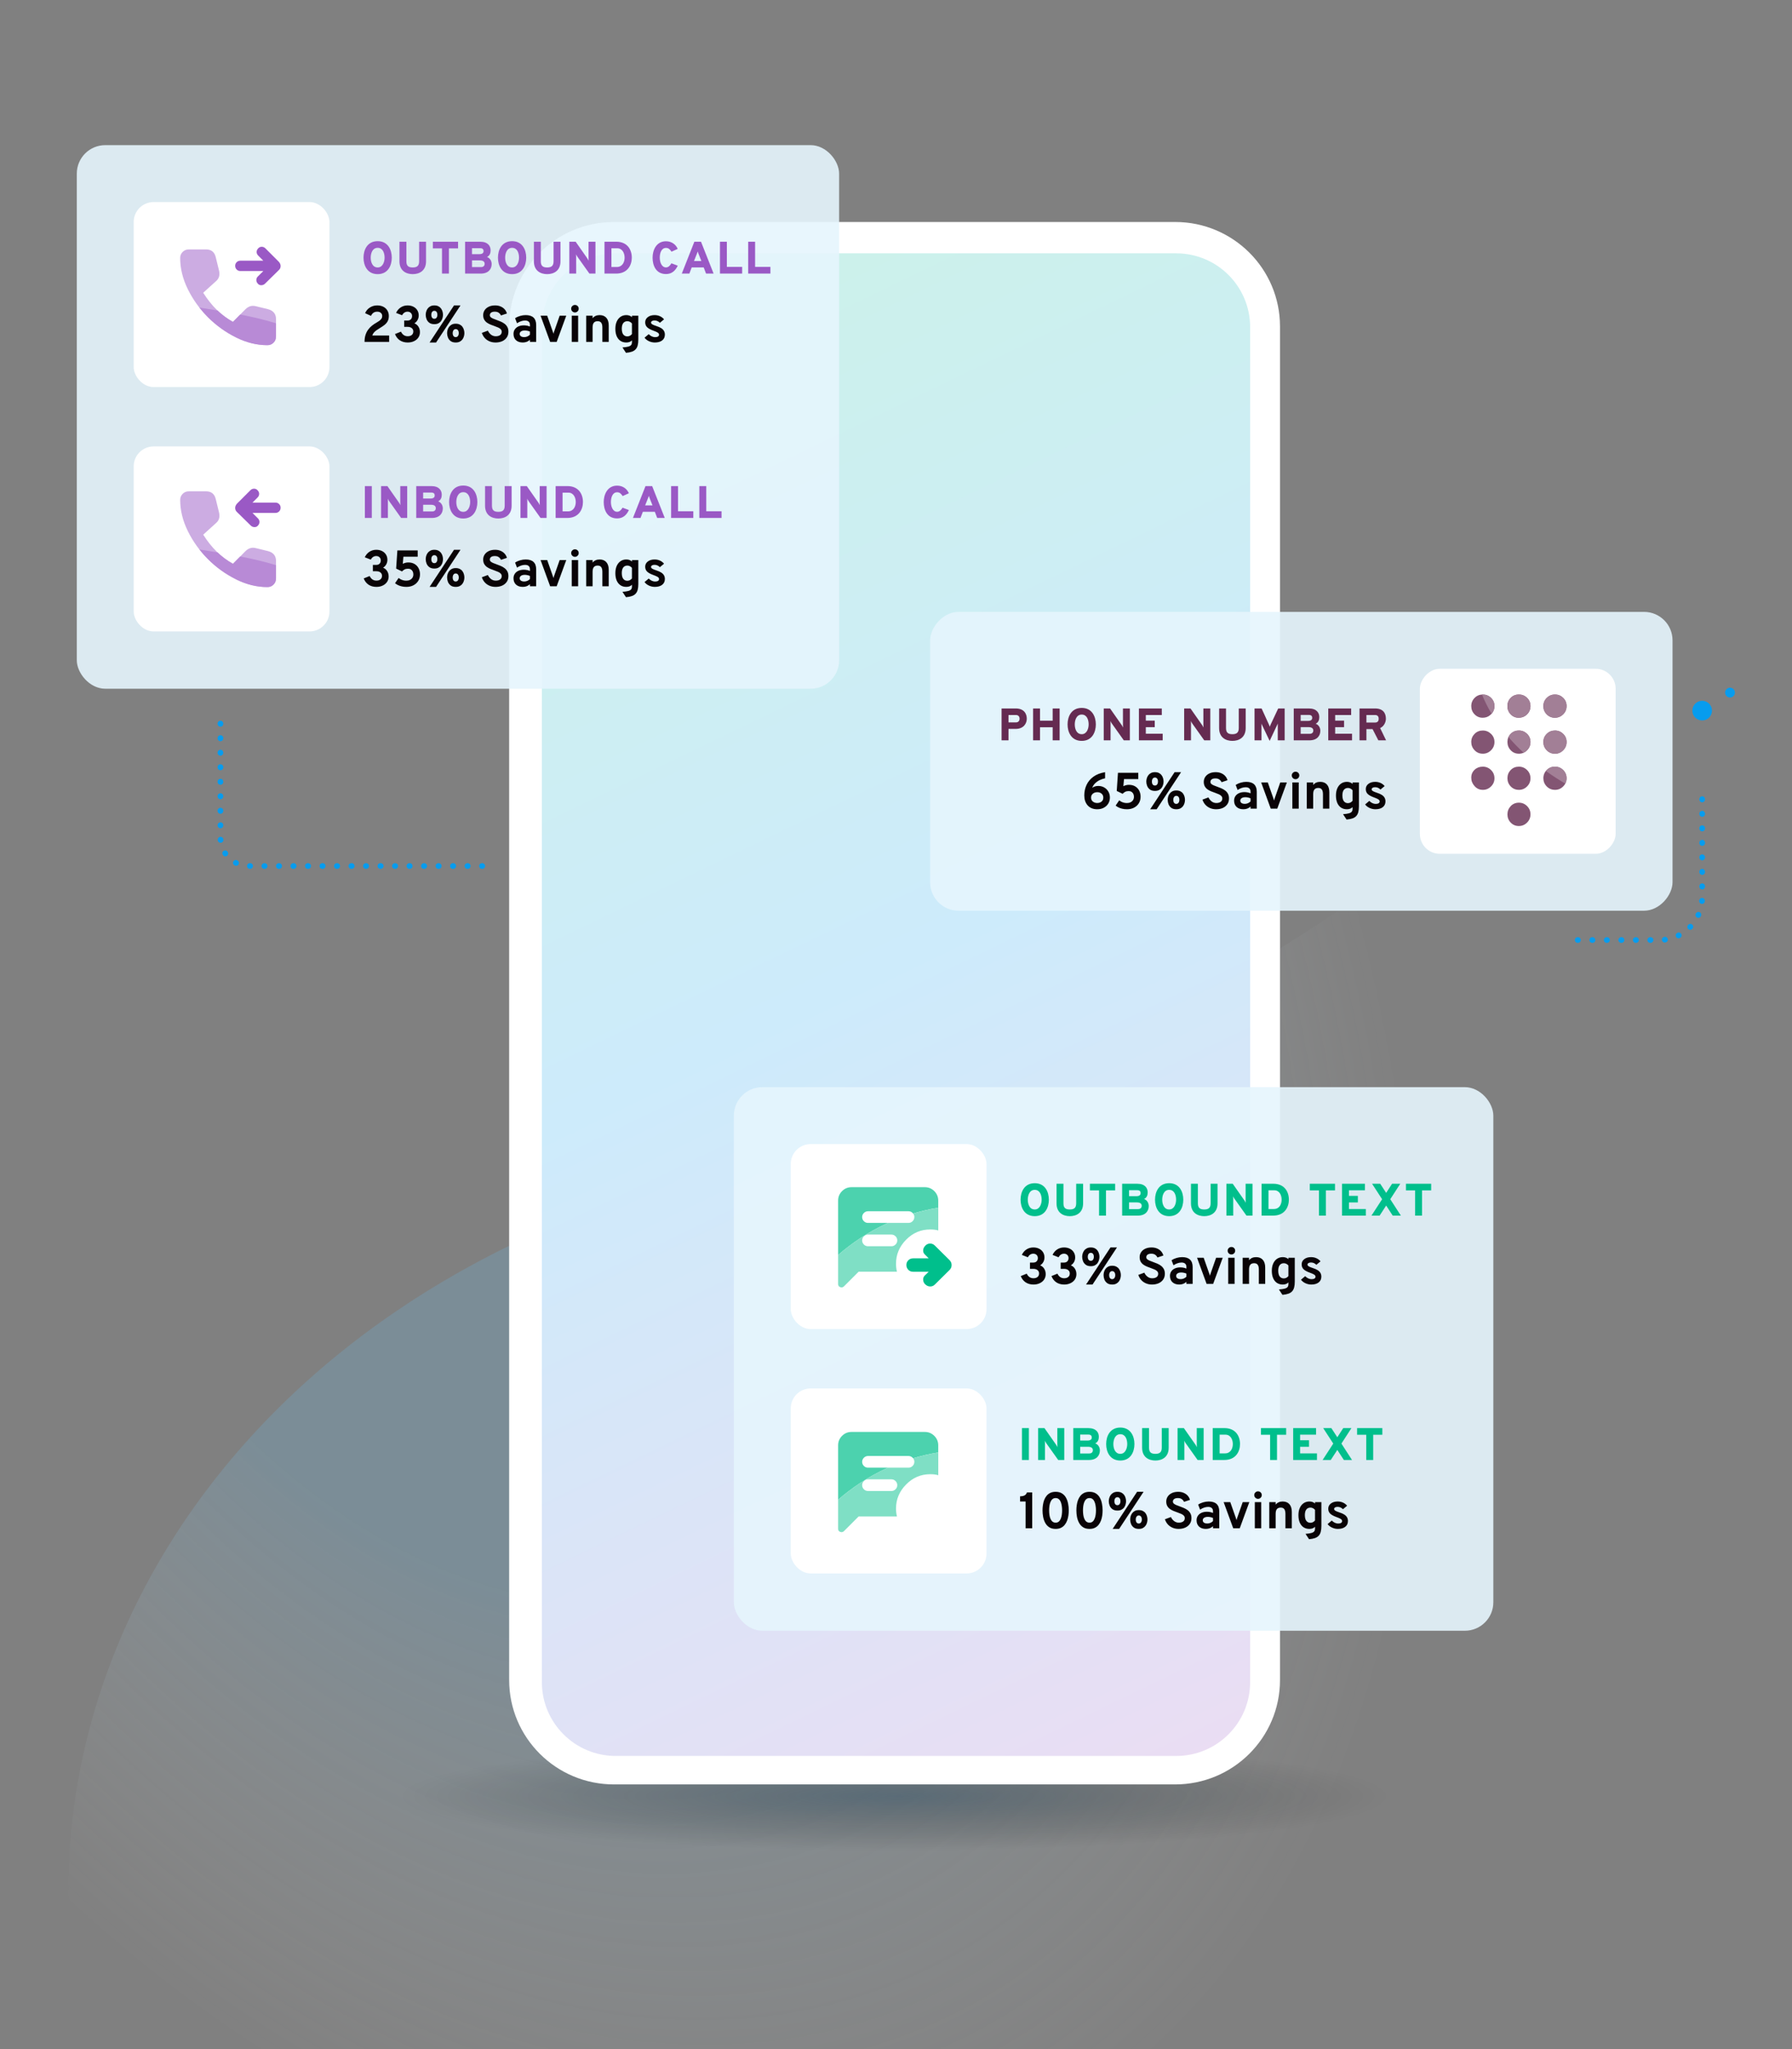 <?xml version="1.0" encoding="UTF-8"?> <svg xmlns="http://www.w3.org/2000/svg" width="630" height="720" viewBox="0 0 630 720" fill="none"><rect x="0" y="0" width="630" height="720" fill="#808080" stroke="none"/><g clip-path="url(#clip0_2252_1366)"><path d="M258.075 410.191C547.421 344.351 656.912 133.297 675.489 36V998.363C-104.746 1023.6 -103.609 492.491 258.075 410.191Z" fill="url(#paint0_radial_2252_1366)" fill-opacity="0.2"></path><path opacity="0.6" d="M314.37 650.313C419.509 650.313 504.741 641.732 504.741 631.148C504.741 620.563 419.509 611.983 314.37 611.983C209.232 611.983 124 620.563 124 631.148C124 641.732 209.232 650.313 314.37 650.313Z" fill="url(#paint1_radial_2252_1366)"></path><path d="M413.139 78H215.861C195.511 78 179 94.43 179 114.707V590.293C179 610.57 195.495 627 215.861 627H413.139C433.489 627 450 610.57 450 590.293V114.707C450 94.43 433.505 78 413.139 78Z" fill="white"></path><path d="M413.518 89H216.482C202.133 89 190.5 100.618 190.5 114.932V591.052C190.5 605.382 202.133 617 216.482 617H413.518C427.867 617 439.5 605.382 439.5 591.052V114.948C439.5 100.618 427.867 89.016 413.518 89.016V89Z" fill="url(#paint2_linear_2252_1366)"></path><path d="M608.207 245.089C609.161 245.089 609.934 244.316 609.934 243.362C609.934 242.408 609.161 241.635 608.207 241.635C607.253 241.635 606.48 242.408 606.48 243.362C606.48 244.316 607.253 245.089 608.207 245.089Z" fill="#079CEE"></path><path d="M598.419 253.149C600.327 253.149 601.874 251.603 601.874 249.695C601.874 247.787 600.327 246.241 598.419 246.241C596.512 246.241 594.965 247.787 594.965 249.695C594.965 251.603 596.512 253.149 598.419 253.149Z" fill="#079CEE"></path><path d="M554.664 330.297H583.419C591.704 330.297 598.419 323.581 598.419 315.297V280.784" stroke="#079CEE" stroke-width="2" stroke-linecap="round" stroke-dasharray="0.1 5"></path><rect opacity="0.9" x="27" y="51" width="268" height="191" rx="10" fill="#E6F5FD"></rect><rect x="47" y="156.865" width="68.823" height="65" rx="7" fill="white"></rect><path d="M169.54 304.297H87.5C81.977 304.297 77.5 299.82 77.5 294.297V249.297" stroke="#079CEE" stroke-width="2" stroke-linecap="round" stroke-dasharray="0.1 5"></path><path d="M94.016 206.286C90.314 206.286 86.639 205.385 82.991 203.573C79.342 201.762 76.061 199.408 73.147 196.503C70.233 193.598 67.871 190.317 66.059 186.66C64.248 183.002 63.347 179.327 63.347 175.661C63.347 174.812 63.636 174.103 64.222 173.517C64.808 172.931 65.517 172.642 66.366 172.642H72.491C73.392 172.642 74.136 172.878 74.696 173.342C75.264 173.806 75.649 174.497 75.859 175.398L77.041 180.211C77.189 180.998 77.172 181.681 76.997 182.241C76.822 182.81 76.498 183.3 76.034 183.711L71.441 187.867C72.902 190.168 74.486 192.163 76.183 193.835C77.889 195.515 79.788 196.932 81.897 198.105L86.272 193.686C86.797 193.161 87.357 192.802 87.952 192.61C88.547 192.417 89.212 192.417 89.947 192.592L94.234 193.642C95.136 193.878 95.836 194.281 96.317 194.867C96.798 195.453 97.043 196.197 97.043 197.098V203.223C97.043 204.098 96.754 204.825 96.168 205.411C95.582 205.997 94.873 206.286 94.024 206.286H94.016Z" fill="#CCACE2"></path><path d="M82.991 203.573C86.639 205.385 90.314 206.286 94.016 206.286C94.864 206.286 95.573 205.997 96.159 205.411C96.746 204.825 97.034 204.098 97.034 203.223V198.586C93.027 197.343 88.801 196.372 84.452 195.523L81.897 198.096C79.919 196.993 78.117 195.663 76.489 194.106C74.372 193.756 72.237 193.415 70.102 193.073C71.038 194.263 72.053 195.41 73.147 196.495C76.061 199.4 79.342 201.753 82.991 203.556V203.573Z" fill="#B88AD6"></path><path d="M90.691 184.656C91.041 184.306 91.216 183.886 91.216 183.404C91.216 182.923 91.041 182.503 90.691 182.153L88.766 180.228H96.816C97.341 180.228 97.778 180.053 98.128 179.703C98.478 179.353 98.653 178.916 98.653 178.391C98.653 177.892 98.478 177.472 98.128 177.122C97.778 176.772 97.341 176.597 96.816 176.597H88.766L90.559 174.803C90.909 174.453 91.093 174.042 91.111 173.578C91.128 173.114 90.944 172.677 90.559 172.266C90.209 171.889 89.789 171.706 89.291 171.714C88.792 171.723 88.372 171.916 88.022 172.266L83.297 176.991C83.096 177.227 82.938 177.463 82.833 177.717C82.728 177.971 82.676 178.224 82.676 178.487C82.676 178.749 82.728 179.003 82.833 179.257C82.938 179.511 83.104 179.729 83.341 179.939L88.153 184.664C88.503 185.014 88.932 185.198 89.448 185.216C89.964 185.233 90.376 185.049 90.699 184.664L90.691 184.656Z" fill="#9A59C5"></path><path d="M132.328 206.216C131.266 206.216 130.348 205.961 129.574 205.451C128.806 204.935 128.236 204.2 127.864 203.246L129.952 202.4C130.486 203.474 131.278 204.011 132.328 204.011C132.94 204.011 133.42 203.861 133.768 203.561C134.122 203.261 134.299 202.85 134.299 202.328C134.299 201.836 134.119 201.446 133.759 201.158C133.399 200.864 132.916 200.717 132.31 200.717H131.095V198.494H132.274C132.766 198.494 133.153 198.353 133.435 198.071C133.723 197.783 133.867 197.399 133.867 196.919C133.867 196.463 133.72 196.094 133.426 195.812C133.132 195.524 132.748 195.38 132.274 195.38C131.866 195.38 131.497 195.488 131.167 195.704C130.843 195.914 130.57 196.223 130.348 196.631L128.242 195.812C128.632 194.978 129.178 194.333 129.88 193.877C130.588 193.415 131.392 193.184 132.292 193.184C133.06 193.184 133.738 193.334 134.326 193.634C134.914 193.928 135.373 194.342 135.703 194.876C136.033 195.404 136.198 196.013 136.198 196.703C136.198 197.285 136.063 197.819 135.793 198.305C135.529 198.785 135.157 199.175 134.677 199.475C135.283 199.715 135.76 200.111 136.108 200.663C136.456 201.215 136.63 201.851 136.63 202.571C136.63 203.279 136.447 203.909 136.081 204.461C135.715 205.007 135.205 205.436 134.551 205.748C133.903 206.06 133.162 206.216 132.328 206.216ZM142.86 206.216C142.224 206.216 141.651 206.15 141.141 206.018C140.631 205.892 140.187 205.73 139.809 205.532C139.431 205.328 139.122 205.124 138.882 204.92L140.133 203.093C140.349 203.255 140.589 203.408 140.853 203.552C141.123 203.69 141.42 203.804 141.744 203.894C142.074 203.984 142.443 204.029 142.851 204.029C143.337 204.029 143.763 203.939 144.129 203.759C144.501 203.579 144.792 203.324 145.002 202.994C145.212 202.664 145.317 202.274 145.317 201.824C145.317 201.434 145.242 201.092 145.092 200.798C144.948 200.498 144.738 200.264 144.462 200.096C144.192 199.922 143.859 199.835 143.463 199.835C142.965 199.835 142.548 199.925 142.212 200.105C141.876 200.279 141.585 200.507 141.339 200.789L139.269 199.79L139.701 193.4H146.847V195.623H141.825L141.6 198.107C141.888 197.963 142.191 197.849 142.509 197.765C142.827 197.675 143.166 197.63 143.526 197.63C144.408 197.63 145.155 197.816 145.767 198.188C146.385 198.56 146.853 199.061 147.171 199.691C147.495 200.321 147.657 201.023 147.657 201.797C147.657 202.673 147.45 203.444 147.036 204.11C146.628 204.77 146.064 205.286 145.344 205.658C144.624 206.03 143.796 206.216 142.86 206.216ZM151.029 206.216L159.615 193.184H161.892L153.306 206.216H151.029ZM152.703 199.772C151.965 199.772 151.371 199.604 150.921 199.268C150.477 198.932 150.156 198.512 149.958 198.008C149.76 197.498 149.661 196.991 149.661 196.487C149.661 196.133 149.715 195.764 149.823 195.38C149.931 194.996 150.102 194.639 150.336 194.309C150.576 193.973 150.891 193.703 151.281 193.499C151.671 193.289 152.145 193.184 152.703 193.184C153.261 193.184 153.732 193.283 154.116 193.481C154.5 193.673 154.809 193.931 155.043 194.255C155.283 194.579 155.457 194.936 155.565 195.326C155.679 195.71 155.736 196.097 155.736 196.487C155.736 196.841 155.682 197.21 155.574 197.594C155.472 197.978 155.304 198.335 155.07 198.665C154.836 198.995 154.524 199.262 154.134 199.466C153.75 199.67 153.273 199.772 152.703 199.772ZM152.703 197.882C152.943 197.882 153.141 197.819 153.297 197.693C153.453 197.561 153.57 197.39 153.648 197.18C153.726 196.964 153.765 196.733 153.765 196.487C153.765 196.205 153.726 195.959 153.648 195.749C153.57 195.539 153.45 195.374 153.288 195.254C153.132 195.134 152.937 195.074 152.703 195.074C152.457 195.074 152.253 195.14 152.091 195.272C151.935 195.398 151.818 195.569 151.74 195.785C151.668 196.001 151.632 196.235 151.632 196.487C151.632 196.757 151.671 196.997 151.749 197.207C151.827 197.417 151.944 197.582 152.1 197.702C152.262 197.822 152.463 197.882 152.703 197.882ZM160.209 206.216C159.471 206.216 158.88 206.048 158.436 205.712C157.992 205.376 157.671 204.956 157.473 204.452C157.281 203.948 157.185 203.435 157.185 202.913C157.185 202.559 157.236 202.19 157.338 201.806C157.446 201.422 157.62 201.065 157.86 200.735C158.1 200.399 158.412 200.129 158.796 199.925C159.186 199.715 159.657 199.61 160.209 199.61C160.767 199.61 161.241 199.709 161.631 199.907C162.021 200.099 162.333 200.357 162.567 200.681C162.807 201.005 162.981 201.362 163.089 201.752C163.203 202.142 163.26 202.529 163.26 202.913C163.26 203.279 163.206 203.654 163.098 204.038C162.996 204.422 162.825 204.779 162.585 205.109C162.351 205.439 162.039 205.706 161.649 205.91C161.265 206.114 160.785 206.216 160.209 206.216ZM160.209 204.326C160.455 204.326 160.656 204.26 160.812 204.128C160.974 203.996 161.094 203.822 161.172 203.606C161.25 203.39 161.289 203.159 161.289 202.913C161.289 202.637 161.247 202.394 161.163 202.184C161.085 201.974 160.965 201.809 160.803 201.689C160.647 201.563 160.449 201.5 160.209 201.5C159.969 201.5 159.771 201.566 159.615 201.698C159.459 201.83 159.342 202.004 159.264 202.22C159.186 202.436 159.147 202.667 159.147 202.913C159.147 203.189 159.186 203.432 159.264 203.642C159.342 203.852 159.459 204.02 159.615 204.146C159.771 204.266 159.969 204.326 160.209 204.326ZM174.223 206.216C173.437 206.216 172.723 206.078 172.081 205.802C171.439 205.526 170.887 205.136 170.425 204.632C169.969 204.122 169.627 203.522 169.399 202.832L171.514 202.049C171.784 202.625 172.159 203.099 172.639 203.471C173.125 203.837 173.671 204.02 174.277 204.02C174.919 204.02 175.429 203.885 175.807 203.615C176.191 203.345 176.383 202.952 176.383 202.436C176.383 202.082 176.269 201.788 176.041 201.554C175.819 201.314 175.516 201.11 175.132 200.942C174.754 200.768 174.325 200.6 173.845 200.438C173.383 200.282 172.918 200.108 172.45 199.916C171.982 199.724 171.553 199.49 171.163 199.214C170.773 198.932 170.458 198.578 170.218 198.152C169.984 197.726 169.867 197.204 169.867 196.586C169.867 195.968 170.032 195.401 170.362 194.885C170.692 194.369 171.169 193.958 171.793 193.652C172.423 193.34 173.185 193.184 174.079 193.184C174.811 193.184 175.459 193.31 176.023 193.562C176.593 193.808 177.064 194.144 177.436 194.57C177.808 194.996 178.066 195.479 178.21 196.019L176.122 196.712C175.954 196.334 175.696 196.019 175.348 195.767C175.006 195.509 174.541 195.38 173.953 195.38C173.401 195.38 172.972 195.488 172.666 195.704C172.36 195.92 172.207 196.226 172.207 196.622C172.207 196.892 172.309 197.123 172.513 197.315C172.723 197.501 173.002 197.669 173.35 197.819C173.704 197.969 174.103 198.122 174.547 198.278C175.045 198.446 175.54 198.638 176.032 198.854C176.53 199.064 176.98 199.322 177.382 199.628C177.79 199.934 178.117 200.315 178.363 200.771C178.609 201.221 178.732 201.773 178.732 202.427C178.732 203.231 178.531 203.915 178.129 204.479C177.733 205.043 177.196 205.475 176.518 205.775C175.84 206.069 175.075 206.216 174.223 206.216ZM183.786 206.216C182.784 206.216 181.989 205.946 181.401 205.406C180.819 204.86 180.528 204.122 180.528 203.192C180.528 202.592 180.678 202.067 180.978 201.617C181.284 201.161 181.707 200.81 182.247 200.564C182.793 200.312 183.429 200.186 184.155 200.186C184.557 200.186 184.944 200.225 185.316 200.303C185.694 200.375 186.024 200.48 186.306 200.618V200.042C186.306 199.526 186.159 199.139 185.865 198.881C185.577 198.617 185.151 198.485 184.587 198.485C184.137 198.485 183.675 198.566 183.201 198.728C182.727 198.89 182.247 199.13 181.761 199.448L181.086 197.675C181.614 197.327 182.202 197.06 182.85 196.874C183.498 196.682 184.152 196.586 184.812 196.586C186.048 196.586 186.972 196.88 187.584 197.468C188.196 198.05 188.502 198.92 188.502 200.078V206H186.306V205.262C185.994 205.574 185.622 205.811 185.19 205.973C184.764 206.135 184.296 206.216 183.786 206.216ZM184.308 204.317C184.68 204.317 185.037 204.245 185.379 204.101C185.727 203.951 186.036 203.741 186.306 203.471V202.382C186.048 202.256 185.76 202.16 185.442 202.094C185.13 202.022 184.818 201.986 184.506 201.986C183.948 201.986 183.507 202.094 183.183 202.31C182.865 202.52 182.706 202.814 182.706 203.192C182.706 203.546 182.847 203.822 183.129 204.02C183.411 204.218 183.804 204.317 184.308 204.317ZM193.413 206L190.047 196.802H192.378L194.304 202.274C194.358 202.406 194.406 202.547 194.448 202.697C194.49 202.847 194.532 202.997 194.574 203.147C194.616 202.997 194.658 202.847 194.7 202.697C194.748 202.547 194.793 202.406 194.835 202.274L196.752 196.802H199.074L195.708 206H193.413ZM201.002 206V196.802H203.252V206H201.002ZM202.127 195.65C201.767 195.65 201.455 195.521 201.191 195.263C200.933 194.999 200.804 194.687 200.804 194.327C200.804 193.967 200.933 193.661 201.191 193.409C201.449 193.151 201.761 193.022 202.127 193.022C202.505 193.022 202.82 193.148 203.072 193.4C203.324 193.652 203.45 193.961 203.45 194.327C203.45 194.693 203.321 195.005 203.063 195.263C202.811 195.521 202.499 195.65 202.127 195.65ZM206.082 206V196.802H208.332V197.684C208.626 197.318 208.977 197.045 209.385 196.865C209.799 196.679 210.27 196.586 210.798 196.586C211.824 196.586 212.616 196.904 213.174 197.54C213.732 198.17 214.011 199.079 214.011 200.267V206H211.77V200.96C211.77 200.186 211.635 199.622 211.365 199.268C211.101 198.908 210.687 198.728 210.123 198.728C209.511 198.728 209.058 198.908 208.764 199.268C208.476 199.622 208.332 200.174 208.332 200.924V206H206.082ZM220.071 209.834L218.829 207.953C219.705 207.887 220.383 207.788 220.863 207.656C221.349 207.524 221.688 207.335 221.88 207.089C222.072 206.843 222.168 206.522 222.168 206.126V205.46C221.7 205.964 221.04 206.216 220.188 206.216C219.39 206.216 218.703 206.024 218.127 205.64C217.551 205.25 217.107 204.695 216.795 203.975C216.489 203.249 216.336 202.388 216.336 201.392C216.336 200.42 216.495 199.574 216.813 198.854C217.137 198.134 217.587 197.576 218.163 197.18C218.745 196.784 219.426 196.586 220.206 196.586C220.614 196.586 220.986 196.649 221.322 196.775C221.664 196.901 221.946 197.084 222.168 197.324V196.802H224.409V205.172C224.409 205.988 224.334 206.678 224.184 207.242C224.034 207.806 223.788 208.268 223.446 208.628C223.11 208.988 222.666 209.261 222.114 209.447C221.562 209.639 220.881 209.768 220.071 209.834ZM220.557 204.065C220.875 204.065 221.172 203.993 221.448 203.849C221.73 203.699 221.97 203.498 222.168 203.246V199.538C222 199.304 221.769 199.112 221.475 198.962C221.181 198.806 220.884 198.728 220.584 198.728C219.936 198.728 219.441 198.956 219.099 199.412C218.763 199.862 218.595 200.522 218.595 201.392C218.595 201.956 218.67 202.439 218.82 202.841C218.976 203.237 219.201 203.54 219.495 203.75C219.789 203.96 220.143 204.065 220.557 204.065ZM230.217 206.216C229.497 206.216 228.807 206.063 228.147 205.757C227.493 205.451 226.974 205.04 226.59 204.524L228.066 203.282C228.372 203.606 228.726 203.864 229.128 204.056C229.53 204.242 229.914 204.335 230.28 204.335C230.736 204.335 231.087 204.26 231.333 204.11C231.579 203.954 231.702 203.738 231.702 203.462C231.702 203.282 231.642 203.123 231.522 202.985C231.408 202.841 231.204 202.697 230.91 202.553C230.616 202.403 230.202 202.232 229.668 202.04C228.636 201.662 227.904 201.254 227.472 200.816C227.04 200.372 226.824 199.811 226.824 199.133C226.824 198.377 227.13 197.765 227.742 197.297C228.354 196.823 229.152 196.586 230.136 196.586C230.808 196.586 231.426 196.712 231.99 196.964C232.56 197.216 233.049 197.585 233.457 198.071L231.99 199.286C231.45 198.74 230.82 198.467 230.1 198.467C229.734 198.467 229.44 198.536 229.218 198.674C228.996 198.806 228.885 198.986 228.885 199.214C228.885 199.436 229.014 199.634 229.272 199.808C229.536 199.982 230.025 200.186 230.739 200.42C231.447 200.642 232.02 200.894 232.458 201.176C232.902 201.458 233.226 201.785 233.43 202.157C233.64 202.529 233.745 202.958 233.745 203.444C233.745 204.308 233.43 204.986 232.8 205.478C232.176 205.97 231.315 206.216 230.217 206.216Z" fill="#090306"></path><path d="M128.28 182V170.8H130.712V182H128.28ZM143.153 182H141.025L136.801 176.064C136.689 175.92 136.449 175.472 136.321 175.216C136.369 175.488 136.369 175.856 136.369 176.064V182H133.969V170.8H136.193L140.305 176.672C140.417 176.832 140.673 177.264 140.769 177.504C140.737 177.28 140.721 176.832 140.721 176.656V170.8H143.153V182ZM146.331 170.8H151.611C154.379 170.8 155.307 172.32 155.307 173.84C155.307 174.816 154.987 175.712 154.043 176.16C155.227 176.608 155.675 177.744 155.675 178.64C155.675 180.272 154.667 182 151.819 182H146.331V170.8ZM151.371 175.168C152.379 175.168 152.827 174.752 152.827 174.112C152.827 173.616 152.651 173.072 151.627 173.072H148.763V175.168H151.371ZM151.931 179.712C152.907 179.712 153.211 179.088 153.211 178.592C153.211 178 152.923 177.36 151.499 177.36H148.763V179.712H151.931ZM162.864 182.192C159.231 182.192 157.887 179.168 157.887 176.4C157.887 173.632 159.231 170.608 162.864 170.608C166.479 170.608 167.823 173.632 167.823 176.4C167.823 179.168 166.479 182.192 162.864 182.192ZM162.864 179.84C164.64 179.84 165.295 177.888 165.295 176.4C165.295 174.816 164.703 172.944 162.864 172.944C161.007 172.944 160.415 174.896 160.415 176.4C160.415 177.952 161.023 179.84 162.864 179.84ZM175.195 182.192C172.955 182.192 170.523 181.088 170.523 177.68V170.8H172.955V177.68C172.955 179.328 173.707 179.84 175.195 179.84C176.635 179.84 177.435 179.328 177.435 177.68V170.8H179.867V177.68C179.867 181.024 177.499 182.192 175.195 182.192ZM192.165 182H190.037L185.813 176.064C185.701 175.92 185.461 175.472 185.333 175.216C185.381 175.488 185.381 175.856 185.381 176.064V182H182.981V170.8H185.205L189.317 176.672C189.429 176.832 189.685 177.264 189.781 177.504C189.749 177.28 189.733 176.832 189.733 176.656V170.8H192.165V182ZM195.344 170.8H199.472C203.392 170.8 204.944 173.6 204.944 176.4C204.944 178.944 203.52 182 199.408 182H195.344V170.8ZM199.664 179.68C201.664 179.68 202.416 177.92 202.416 176.4C202.416 174.816 201.616 173.104 199.84 173.104H197.776V179.68H199.664ZM216.967 182.16C213.447 182.16 212.247 179.168 212.247 176.4C212.247 173.856 213.479 170.64 216.967 170.64C219.127 170.64 220.535 171.968 221.079 173.328L218.903 174.304C218.343 173.456 217.847 172.976 216.967 172.976C215.303 172.976 214.775 174.864 214.775 176.4C214.775 177.984 215.431 179.824 216.967 179.824C217.783 179.824 218.359 179.232 218.871 178.384L221.095 179.216C220.295 180.944 219.031 182.16 216.967 182.16ZM231.048 182L230.216 179.824H226.008L225.176 182H222.52L226.936 170.8H229.272L233.704 182H231.048ZM229.4 177.584L228.44 175.168C228.328 174.896 228.184 174.512 228.104 174.224C228.04 174.512 227.88 174.896 227.768 175.168L226.808 177.584H229.4ZM235.934 182V170.8H238.366V179.648H243.742V182H235.934ZM245.859 182V170.8H248.291V179.648H253.667V182H245.859Z" fill="#9A59C5"></path><rect x="47" y="71" width="68.823" height="65" rx="7" fill="white"></rect><path d="M94.011 121.286C90.31 121.286 86.635 120.385 82.986 118.573C79.338 116.762 76.056 114.408 73.142 111.503C70.229 108.598 67.866 105.317 66.055 101.66C64.244 98.002 63.343 94.327 63.343 90.661C63.343 89.812 63.631 89.103 64.218 88.517C64.804 87.931 65.513 87.642 66.361 87.642H72.486C73.388 87.642 74.131 87.878 74.691 88.342C75.26 88.806 75.645 89.497 75.855 90.398L77.036 95.211C77.185 95.998 77.168 96.681 76.993 97.241C76.817 97.809 76.494 98.299 76.03 98.711L71.436 102.867C72.897 105.168 74.481 107.163 76.179 108.835C77.885 110.515 79.784 111.932 81.892 113.105L86.267 108.686C86.793 108.161 87.353 107.802 87.948 107.61C88.543 107.417 89.207 107.417 89.942 107.592L94.23 108.642C95.131 108.878 95.831 109.281 96.312 109.867C96.794 110.453 97.039 111.197 97.039 112.098V118.223C97.039 119.098 96.75 119.825 96.164 120.411C95.578 120.997 94.869 121.286 94.02 121.286H94.011Z" fill="#CCACE2"></path><path d="M82.986 118.573C86.635 120.385 90.31 121.286 94.011 121.286C94.86 121.286 95.569 120.997 96.155 120.411C96.741 119.825 97.03 119.098 97.03 118.223V113.586C93.022 112.343 88.796 111.372 84.448 110.523L81.892 113.096C79.915 111.993 78.112 110.663 76.485 109.106C74.368 108.756 72.233 108.415 70.097 108.073C71.034 109.263 72.049 110.41 73.142 111.495C76.056 114.4 79.338 116.753 82.986 118.556V118.573Z" fill="#B88AD6"></path><path d="M90.642 99.656C90.292 99.306 90.117 98.886 90.117 98.404C90.117 97.923 90.292 97.503 90.642 97.153L92.567 95.228H84.517C83.992 95.228 83.555 95.053 83.205 94.703C82.855 94.353 82.68 93.916 82.68 93.391C82.68 92.892 82.855 92.472 83.205 92.122C83.555 91.772 83.992 91.597 84.517 91.597H92.567L90.774 89.803C90.424 89.453 90.24 89.042 90.222 88.578C90.205 88.114 90.389 87.677 90.774 87.266C91.124 86.889 91.544 86.706 92.042 86.714C92.541 86.723 92.961 86.916 93.311 87.266L98.036 91.991C98.237 92.227 98.395 92.463 98.5 92.717C98.605 92.971 98.657 93.224 98.657 93.487C98.657 93.749 98.605 94.003 98.5 94.257C98.395 94.511 98.229 94.729 97.992 94.939L93.18 99.664C92.83 100.014 92.401 100.198 91.885 100.216C91.369 100.233 90.957 100.049 90.634 99.664L90.642 99.656Z" fill="#9A59C5"></path><path d="M128.161 120.135C128.161 119.211 128.272 118.401 128.494 117.705C128.716 117.003 129.022 116.385 129.412 115.851C129.802 115.317 130.252 114.846 130.762 114.438C131.278 114.03 131.824 113.664 132.4 113.34C132.742 113.148 133.063 112.944 133.363 112.728C133.663 112.512 133.906 112.269 134.092 111.999C134.278 111.729 134.371 111.417 134.371 111.063C134.371 110.589 134.212 110.214 133.894 109.938C133.582 109.656 133.162 109.515 132.634 109.515C132.082 109.515 131.626 109.647 131.266 109.911C130.912 110.169 130.636 110.529 130.438 110.991L128.359 110.046C128.695 109.218 129.247 108.558 130.015 108.066C130.789 107.568 131.653 107.319 132.607 107.319C133.471 107.319 134.206 107.484 134.812 107.814C135.424 108.138 135.889 108.579 136.207 109.137C136.531 109.689 136.693 110.313 136.693 111.009C136.693 111.741 136.561 112.353 136.297 112.845C136.039 113.337 135.685 113.763 135.235 114.123C134.791 114.483 134.293 114.825 133.741 115.149C133.195 115.473 132.73 115.773 132.346 116.049C131.968 116.319 131.659 116.601 131.419 116.895C131.179 117.183 130.999 117.516 130.879 117.894H136.801V120.135H128.161ZM143.332 120.351C142.27 120.351 141.352 120.096 140.578 119.586C139.81 119.07 139.24 118.335 138.868 117.381L140.956 116.535C141.49 117.609 142.282 118.146 143.332 118.146C143.944 118.146 144.424 117.996 144.772 117.696C145.126 117.396 145.303 116.985 145.303 116.463C145.303 115.971 145.123 115.581 144.763 115.293C144.403 114.999 143.92 114.852 143.314 114.852H142.099V112.629H143.278C143.77 112.629 144.157 112.488 144.439 112.206C144.727 111.918 144.871 111.534 144.871 111.054C144.871 110.598 144.724 110.229 144.43 109.947C144.136 109.659 143.752 109.515 143.278 109.515C142.87 109.515 142.501 109.623 142.171 109.839C141.847 110.049 141.574 110.358 141.352 110.766L139.246 109.947C139.636 109.113 140.182 108.468 140.884 108.012C141.592 107.55 142.396 107.319 143.296 107.319C144.064 107.319 144.742 107.469 145.33 107.769C145.918 108.063 146.377 108.477 146.707 109.011C147.037 109.539 147.202 110.148 147.202 110.838C147.202 111.42 147.067 111.954 146.797 112.44C146.533 112.92 146.161 113.31 145.681 113.61C146.287 113.85 146.764 114.246 147.112 114.798C147.46 115.35 147.634 115.986 147.634 116.706C147.634 117.414 147.451 118.044 147.085 118.596C146.719 119.142 146.209 119.571 145.555 119.883C144.907 120.195 144.166 120.351 143.332 120.351ZM151.029 120.351L159.615 107.319H161.892L153.306 120.351H151.029ZM152.703 113.907C151.965 113.907 151.371 113.739 150.921 113.403C150.477 113.067 150.156 112.647 149.958 112.143C149.76 111.633 149.661 111.126 149.661 110.622C149.661 110.268 149.715 109.899 149.823 109.515C149.931 109.131 150.102 108.774 150.336 108.444C150.576 108.108 150.891 107.838 151.281 107.634C151.671 107.424 152.145 107.319 152.703 107.319C153.261 107.319 153.732 107.418 154.116 107.616C154.5 107.808 154.809 108.066 155.043 108.39C155.283 108.714 155.457 109.071 155.565 109.461C155.679 109.845 155.736 110.232 155.736 110.622C155.736 110.976 155.682 111.345 155.574 111.729C155.472 112.113 155.304 112.47 155.07 112.8C154.836 113.13 154.524 113.397 154.134 113.601C153.75 113.805 153.273 113.907 152.703 113.907ZM152.703 112.017C152.943 112.017 153.141 111.954 153.297 111.828C153.453 111.696 153.57 111.525 153.648 111.315C153.726 111.099 153.765 110.868 153.765 110.622C153.765 110.34 153.726 110.094 153.648 109.884C153.57 109.674 153.45 109.509 153.288 109.389C153.132 109.269 152.937 109.209 152.703 109.209C152.457 109.209 152.253 109.275 152.091 109.407C151.935 109.533 151.818 109.704 151.74 109.92C151.668 110.136 151.632 110.37 151.632 110.622C151.632 110.892 151.671 111.132 151.749 111.342C151.827 111.552 151.944 111.717 152.1 111.837C152.262 111.957 152.463 112.017 152.703 112.017ZM160.209 120.351C159.471 120.351 158.88 120.183 158.436 119.847C157.992 119.511 157.671 119.091 157.473 118.587C157.281 118.083 157.185 117.57 157.185 117.048C157.185 116.694 157.236 116.325 157.338 115.941C157.446 115.557 157.62 115.2 157.86 114.87C158.1 114.534 158.412 114.264 158.796 114.06C159.186 113.85 159.657 113.745 160.209 113.745C160.767 113.745 161.241 113.844 161.631 114.042C162.021 114.234 162.333 114.492 162.567 114.816C162.807 115.14 162.981 115.497 163.089 115.887C163.203 116.277 163.26 116.664 163.26 117.048C163.26 117.414 163.206 117.789 163.098 118.173C162.996 118.557 162.825 118.914 162.585 119.244C162.351 119.574 162.039 119.841 161.649 120.045C161.265 120.249 160.785 120.351 160.209 120.351ZM160.209 118.461C160.455 118.461 160.656 118.395 160.812 118.263C160.974 118.131 161.094 117.957 161.172 117.741C161.25 117.525 161.289 117.294 161.289 117.048C161.289 116.772 161.247 116.529 161.163 116.319C161.085 116.109 160.965 115.944 160.803 115.824C160.647 115.698 160.449 115.635 160.209 115.635C159.969 115.635 159.771 115.701 159.615 115.833C159.459 115.965 159.342 116.139 159.264 116.355C159.186 116.571 159.147 116.802 159.147 117.048C159.147 117.324 159.186 117.567 159.264 117.777C159.342 117.987 159.459 118.155 159.615 118.281C159.771 118.401 159.969 118.461 160.209 118.461ZM174.223 120.351C173.437 120.351 172.723 120.213 172.081 119.937C171.439 119.661 170.887 119.271 170.425 118.767C169.969 118.257 169.627 117.657 169.399 116.967L171.514 116.184C171.784 116.76 172.159 117.234 172.639 117.606C173.125 117.972 173.671 118.155 174.277 118.155C174.919 118.155 175.429 118.02 175.807 117.75C176.191 117.48 176.383 117.087 176.383 116.571C176.383 116.217 176.269 115.923 176.041 115.689C175.819 115.449 175.516 115.245 175.132 115.077C174.754 114.903 174.325 114.735 173.845 114.573C173.383 114.417 172.918 114.243 172.45 114.051C171.982 113.859 171.553 113.625 171.163 113.349C170.773 113.067 170.458 112.713 170.218 112.287C169.984 111.861 169.867 111.339 169.867 110.721C169.867 110.103 170.032 109.536 170.362 109.02C170.692 108.504 171.169 108.093 171.793 107.787C172.423 107.475 173.185 107.319 174.079 107.319C174.811 107.319 175.459 107.445 176.023 107.697C176.593 107.943 177.064 108.279 177.436 108.705C177.808 109.131 178.066 109.614 178.21 110.154L176.122 110.847C175.954 110.469 175.696 110.154 175.348 109.902C175.006 109.644 174.541 109.515 173.953 109.515C173.401 109.515 172.972 109.623 172.666 109.839C172.36 110.055 172.207 110.361 172.207 110.757C172.207 111.027 172.309 111.258 172.513 111.45C172.723 111.636 173.002 111.804 173.35 111.954C173.704 112.104 174.103 112.257 174.547 112.413C175.045 112.581 175.54 112.773 176.032 112.989C176.53 113.199 176.98 113.457 177.382 113.763C177.79 114.069 178.117 114.45 178.363 114.906C178.609 115.356 178.732 115.908 178.732 116.562C178.732 117.366 178.531 118.05 178.129 118.614C177.733 119.178 177.196 119.61 176.518 119.91C175.84 120.204 175.075 120.351 174.223 120.351ZM183.786 120.351C182.784 120.351 181.989 120.081 181.401 119.541C180.819 118.995 180.528 118.257 180.528 117.327C180.528 116.727 180.678 116.202 180.978 115.752C181.284 115.296 181.707 114.945 182.247 114.699C182.793 114.447 183.429 114.321 184.155 114.321C184.557 114.321 184.944 114.36 185.316 114.438C185.694 114.51 186.024 114.615 186.306 114.753V114.177C186.306 113.661 186.159 113.274 185.865 113.016C185.577 112.752 185.151 112.62 184.587 112.62C184.137 112.62 183.675 112.701 183.201 112.863C182.727 113.025 182.247 113.265 181.761 113.583L181.086 111.81C181.614 111.462 182.202 111.195 182.85 111.009C183.498 110.817 184.152 110.721 184.812 110.721C186.048 110.721 186.972 111.015 187.584 111.603C188.196 112.185 188.502 113.055 188.502 114.213V120.135H186.306V119.397C185.994 119.709 185.622 119.946 185.19 120.108C184.764 120.27 184.296 120.351 183.786 120.351ZM184.308 118.452C184.68 118.452 185.037 118.38 185.379 118.236C185.727 118.086 186.036 117.876 186.306 117.606V116.517C186.048 116.391 185.76 116.295 185.442 116.229C185.13 116.157 184.818 116.121 184.506 116.121C183.948 116.121 183.507 116.229 183.183 116.445C182.865 116.655 182.706 116.949 182.706 117.327C182.706 117.681 182.847 117.957 183.129 118.155C183.411 118.353 183.804 118.452 184.308 118.452ZM193.413 120.135L190.047 110.937H192.378L194.304 116.409C194.358 116.541 194.406 116.682 194.448 116.832C194.49 116.982 194.532 117.132 194.574 117.282C194.616 117.132 194.658 116.982 194.7 116.832C194.748 116.682 194.793 116.541 194.835 116.409L196.752 110.937H199.074L195.708 120.135H193.413ZM201.002 120.135V110.937H203.252V120.135H201.002ZM202.127 109.785C201.767 109.785 201.455 109.656 201.191 109.398C200.933 109.134 200.804 108.822 200.804 108.462C200.804 108.102 200.933 107.796 201.191 107.544C201.449 107.286 201.761 107.157 202.127 107.157C202.505 107.157 202.82 107.283 203.072 107.535C203.324 107.787 203.45 108.096 203.45 108.462C203.45 108.828 203.321 109.14 203.063 109.398C202.811 109.656 202.499 109.785 202.127 109.785ZM206.082 120.135V110.937H208.332V111.819C208.626 111.453 208.977 111.18 209.385 111C209.799 110.814 210.27 110.721 210.798 110.721C211.824 110.721 212.616 111.039 213.174 111.675C213.732 112.305 214.011 113.214 214.011 114.402V120.135H211.77V115.095C211.77 114.321 211.635 113.757 211.365 113.403C211.101 113.043 210.687 112.863 210.123 112.863C209.511 112.863 209.058 113.043 208.764 113.403C208.476 113.757 208.332 114.309 208.332 115.059V120.135H206.082ZM220.071 123.969L218.829 122.088C219.705 122.022 220.383 121.923 220.863 121.791C221.349 121.659 221.688 121.47 221.88 121.224C222.072 120.978 222.168 120.657 222.168 120.261V119.595C221.7 120.099 221.04 120.351 220.188 120.351C219.39 120.351 218.703 120.159 218.127 119.775C217.551 119.385 217.107 118.83 216.795 118.11C216.489 117.384 216.336 116.523 216.336 115.527C216.336 114.555 216.495 113.709 216.813 112.989C217.137 112.269 217.587 111.711 218.163 111.315C218.745 110.919 219.426 110.721 220.206 110.721C220.614 110.721 220.986 110.784 221.322 110.91C221.664 111.036 221.946 111.219 222.168 111.459V110.937H224.409V119.307C224.409 120.123 224.334 120.813 224.184 121.377C224.034 121.941 223.788 122.403 223.446 122.763C223.11 123.123 222.666 123.396 222.114 123.582C221.562 123.774 220.881 123.903 220.071 123.969ZM220.557 118.2C220.875 118.2 221.172 118.128 221.448 117.984C221.73 117.834 221.97 117.633 222.168 117.381V113.673C222 113.439 221.769 113.247 221.475 113.097C221.181 112.941 220.884 112.863 220.584 112.863C219.936 112.863 219.441 113.091 219.099 113.547C218.763 113.997 218.595 114.657 218.595 115.527C218.595 116.091 218.67 116.574 218.82 116.976C218.976 117.372 219.201 117.675 219.495 117.885C219.789 118.095 220.143 118.2 220.557 118.2ZM230.217 120.351C229.497 120.351 228.807 120.198 228.147 119.892C227.493 119.586 226.974 119.175 226.59 118.659L228.066 117.417C228.372 117.741 228.726 117.999 229.128 118.191C229.53 118.377 229.914 118.47 230.28 118.47C230.736 118.47 231.087 118.395 231.333 118.245C231.579 118.089 231.702 117.873 231.702 117.597C231.702 117.417 231.642 117.258 231.522 117.12C231.408 116.976 231.204 116.832 230.91 116.688C230.616 116.538 230.202 116.367 229.668 116.175C228.636 115.797 227.904 115.389 227.472 114.951C227.04 114.507 226.824 113.946 226.824 113.268C226.824 112.512 227.13 111.9 227.742 111.432C228.354 110.958 229.152 110.721 230.136 110.721C230.808 110.721 231.426 110.847 231.99 111.099C232.56 111.351 233.049 111.72 233.457 112.206L231.99 113.421C231.45 112.875 230.82 112.602 230.1 112.602C229.734 112.602 229.44 112.671 229.218 112.809C228.996 112.941 228.885 113.121 228.885 113.349C228.885 113.571 229.014 113.769 229.272 113.943C229.536 114.117 230.025 114.321 230.739 114.555C231.447 114.777 232.02 115.029 232.458 115.311C232.902 115.593 233.226 115.92 233.43 116.292C233.64 116.664 233.745 117.093 233.745 117.579C233.745 118.443 233.43 119.121 232.8 119.613C232.176 120.105 231.315 120.351 230.217 120.351Z" fill="#090306"></path><path d="M132.776 96.326C129.144 96.326 127.8 93.302 127.8 90.534C127.8 87.766 129.144 84.743 132.776 84.743C136.392 84.743 137.736 87.766 137.736 90.534C137.736 93.302 136.392 96.326 132.776 96.326ZM132.776 93.975C134.552 93.975 135.208 92.022 135.208 90.534C135.208 88.951 134.616 87.079 132.776 87.079C130.92 87.079 130.328 89.031 130.328 90.534C130.328 92.087 130.936 93.975 132.776 93.975ZM145.108 96.326C142.868 96.326 140.436 95.222 140.436 91.814V84.934H142.868V91.814C142.868 93.463 143.62 93.975 145.108 93.975C146.548 93.975 147.348 93.463 147.348 91.814V84.934H149.78V91.814C149.78 95.159 147.412 96.326 145.108 96.326ZM157.822 87.27V96.135H155.39V87.27H152.174V84.934H161.038V87.27H157.822ZM163.506 84.934H168.786C171.554 84.934 172.482 86.454 172.482 87.975C172.482 88.951 172.162 89.847 171.218 90.294C172.402 90.743 172.85 91.879 172.85 92.775C172.85 94.406 171.842 96.135 168.994 96.135H163.506V84.934ZM168.546 89.302C169.554 89.302 170.002 88.886 170.002 88.246C170.002 87.751 169.826 87.207 168.802 87.207H165.938V89.302H168.546ZM169.106 93.847C170.082 93.847 170.386 93.222 170.386 92.727C170.386 92.135 170.098 91.495 168.674 91.495H165.938V93.847H169.106ZM180.039 96.326C176.407 96.326 175.063 93.302 175.063 90.534C175.063 87.766 176.407 84.743 180.039 84.743C183.655 84.743 184.999 87.766 184.999 90.534C184.999 93.302 183.655 96.326 180.039 96.326ZM180.039 93.975C181.815 93.975 182.471 92.022 182.471 90.534C182.471 88.951 181.879 87.079 180.039 87.079C178.183 87.079 177.591 89.031 177.591 90.534C177.591 92.087 178.199 93.975 180.039 93.975ZM192.37 96.326C190.13 96.326 187.698 95.222 187.698 91.814V84.934H190.13V91.814C190.13 93.463 190.882 93.975 192.37 93.975C193.81 93.975 194.61 93.463 194.61 91.814V84.934H197.042V91.814C197.042 95.159 194.674 96.326 192.37 96.326ZM209.34 96.135H207.212L202.988 90.198C202.876 90.055 202.636 89.606 202.508 89.35C202.556 89.623 202.556 89.99 202.556 90.198V96.135H200.156V84.934H202.38L206.492 90.806C206.604 90.966 206.86 91.398 206.956 91.638C206.924 91.415 206.908 90.966 206.908 90.79V84.934H209.34V96.135ZM212.519 84.934H216.647C220.567 84.934 222.119 87.734 222.119 90.534C222.119 93.079 220.695 96.135 216.583 96.135H212.519V84.934ZM216.839 93.814C218.839 93.814 219.591 92.055 219.591 90.534C219.591 88.951 218.791 87.239 217.015 87.239H214.951V93.814H216.839ZM234.142 96.294C230.622 96.294 229.422 93.302 229.422 90.534C229.422 87.99 230.654 84.775 234.142 84.775C236.302 84.775 237.71 86.103 238.254 87.463L236.078 88.439C235.518 87.591 235.022 87.111 234.142 87.111C232.478 87.111 231.95 88.999 231.95 90.534C231.95 92.118 232.606 93.959 234.142 93.959C234.958 93.959 235.534 93.367 236.046 92.519L238.27 93.35C237.47 95.079 236.206 96.294 234.142 96.294ZM248.223 96.135L247.391 93.959H243.183L242.351 96.135H239.695L244.111 84.934H246.447L250.879 96.135H248.223ZM246.575 91.719L245.615 89.302C245.503 89.031 245.359 88.647 245.279 88.359C245.215 88.647 245.055 89.031 244.943 89.302L243.983 91.719H246.575ZM253.109 96.135V84.934H255.541V93.782H260.917V96.135H253.109ZM263.034 96.135V84.934H265.466V93.782H270.842V96.135H263.034Z" fill="#9A59C5"></path><rect opacity="0.9" x="258" y="382" width="267" height="191" rx="10" fill="#E6F5FD"></rect><rect x="278" y="487.865" width="68.823" height="65" rx="7" fill="white"></rect><path d="M360.556 537V527.595H358.621V525.768C359.023 525.768 359.386 525.726 359.71 525.642C360.034 525.558 360.307 525.417 360.529 525.219C360.757 525.021 360.928 524.748 361.042 524.4H362.887V537H360.556ZM371.129 537.216C370.229 537.216 369.482 537.027 368.888 536.649C368.294 536.265 367.823 535.755 367.475 535.119C367.127 534.483 366.878 533.781 366.728 533.013C366.584 532.245 366.512 531.474 366.512 530.7C366.512 530.088 366.557 529.473 366.647 528.855C366.737 528.231 366.884 527.64 367.088 527.082C367.298 526.524 367.58 526.029 367.934 525.597C368.288 525.159 368.726 524.814 369.248 524.562C369.776 524.31 370.403 524.184 371.129 524.184C372.023 524.184 372.767 524.373 373.361 524.751C373.961 525.129 374.432 525.633 374.774 526.263C375.122 526.893 375.368 527.595 375.512 528.369C375.662 529.137 375.737 529.914 375.737 530.7C375.737 531.312 375.692 531.927 375.602 532.545C375.512 533.163 375.362 533.751 375.152 534.309C374.942 534.867 374.66 535.365 374.306 535.803C373.952 536.241 373.514 536.586 372.992 536.838C372.47 537.09 371.849 537.216 371.129 537.216ZM371.129 535.02C371.573 535.02 371.939 534.897 372.227 534.651C372.521 534.399 372.752 534.066 372.92 533.652C373.094 533.238 373.217 532.776 373.289 532.266C373.361 531.756 373.397 531.234 373.397 530.7C373.397 530.16 373.358 529.635 373.28 529.125C373.208 528.615 373.088 528.153 372.92 527.739C372.752 527.319 372.521 526.989 372.227 526.749C371.939 526.503 371.573 526.38 371.129 526.38C370.679 526.38 370.307 526.503 370.013 526.749C369.719 526.995 369.485 527.328 369.311 527.748C369.137 528.162 369.014 528.624 368.942 529.134C368.87 529.644 368.834 530.166 368.834 530.7C368.834 531.234 368.87 531.759 368.942 532.275C369.014 532.785 369.137 533.247 369.311 533.661C369.485 534.075 369.719 534.405 370.013 534.651C370.313 534.897 370.685 535.02 371.129 535.02ZM383.029 537.216C382.129 537.216 381.382 537.027 380.788 536.649C380.194 536.265 379.723 535.755 379.375 535.119C379.027 534.483 378.778 533.781 378.628 533.013C378.484 532.245 378.412 531.474 378.412 530.7C378.412 530.088 378.457 529.473 378.547 528.855C378.637 528.231 378.784 527.64 378.988 527.082C379.198 526.524 379.48 526.029 379.834 525.597C380.188 525.159 380.626 524.814 381.148 524.562C381.676 524.31 382.303 524.184 383.029 524.184C383.923 524.184 384.667 524.373 385.261 524.751C385.861 525.129 386.332 525.633 386.674 526.263C387.022 526.893 387.268 527.595 387.412 528.369C387.562 529.137 387.637 529.914 387.637 530.7C387.637 531.312 387.592 531.927 387.502 532.545C387.412 533.163 387.262 533.751 387.052 534.309C386.842 534.867 386.56 535.365 386.206 535.803C385.852 536.241 385.414 536.586 384.892 536.838C384.37 537.09 383.749 537.216 383.029 537.216ZM383.029 535.02C383.473 535.02 383.839 534.897 384.127 534.651C384.421 534.399 384.652 534.066 384.82 533.652C384.994 533.238 385.117 532.776 385.189 532.266C385.261 531.756 385.297 531.234 385.297 530.7C385.297 530.16 385.258 529.635 385.18 529.125C385.108 528.615 384.988 528.153 384.82 527.739C384.652 527.319 384.421 526.989 384.127 526.749C383.839 526.503 383.473 526.38 383.029 526.38C382.579 526.38 382.207 526.503 381.913 526.749C381.619 526.995 381.385 527.328 381.211 527.748C381.037 528.162 380.914 528.624 380.842 529.134C380.77 529.644 380.734 530.166 380.734 530.7C380.734 531.234 380.77 531.759 380.842 532.275C380.914 532.785 381.037 533.247 381.211 533.661C381.385 534.075 381.619 534.405 381.913 534.651C382.213 534.897 382.585 535.02 383.029 535.02ZM391.17 537.216L399.756 524.184H402.033L393.447 537.216H391.17ZM392.844 530.772C392.106 530.772 391.512 530.604 391.062 530.268C390.618 529.932 390.297 529.512 390.099 529.008C389.901 528.498 389.802 527.991 389.802 527.487C389.802 527.133 389.856 526.764 389.964 526.38C390.072 525.996 390.243 525.639 390.477 525.309C390.717 524.973 391.032 524.703 391.422 524.499C391.812 524.289 392.286 524.184 392.844 524.184C393.402 524.184 393.873 524.283 394.257 524.481C394.641 524.673 394.95 524.931 395.184 525.255C395.424 525.579 395.598 525.936 395.706 526.326C395.82 526.71 395.877 527.097 395.877 527.487C395.877 527.841 395.823 528.21 395.715 528.594C395.613 528.978 395.445 529.335 395.211 529.665C394.977 529.995 394.665 530.262 394.275 530.466C393.891 530.67 393.414 530.772 392.844 530.772ZM392.844 528.882C393.084 528.882 393.282 528.819 393.438 528.693C393.594 528.561 393.711 528.39 393.789 528.18C393.867 527.964 393.906 527.733 393.906 527.487C393.906 527.205 393.867 526.959 393.789 526.749C393.711 526.539 393.591 526.374 393.429 526.254C393.273 526.134 393.078 526.074 392.844 526.074C392.598 526.074 392.394 526.14 392.232 526.272C392.076 526.398 391.959 526.569 391.881 526.785C391.809 527.001 391.773 527.235 391.773 527.487C391.773 527.757 391.812 527.997 391.89 528.207C391.968 528.417 392.085 528.582 392.241 528.702C392.403 528.822 392.604 528.882 392.844 528.882ZM400.35 537.216C399.612 537.216 399.021 537.048 398.577 536.712C398.133 536.376 397.812 535.956 397.614 535.452C397.422 534.948 397.326 534.435 397.326 533.913C397.326 533.559 397.377 533.19 397.479 532.806C397.587 532.422 397.761 532.065 398.001 531.735C398.241 531.399 398.553 531.129 398.937 530.925C399.327 530.715 399.798 530.61 400.35 530.61C400.908 530.61 401.382 530.709 401.772 530.907C402.162 531.099 402.474 531.357 402.708 531.681C402.948 532.005 403.122 532.362 403.23 532.752C403.344 533.142 403.401 533.529 403.401 533.913C403.401 534.279 403.347 534.654 403.239 535.038C403.137 535.422 402.966 535.779 402.726 536.109C402.492 536.439 402.18 536.706 401.79 536.91C401.406 537.114 400.926 537.216 400.35 537.216ZM400.35 535.326C400.596 535.326 400.797 535.26 400.953 535.128C401.115 534.996 401.235 534.822 401.313 534.606C401.391 534.39 401.43 534.159 401.43 533.913C401.43 533.637 401.388 533.394 401.304 533.184C401.226 532.974 401.106 532.809 400.944 532.689C400.788 532.563 400.59 532.5 400.35 532.5C400.11 532.5 399.912 532.566 399.756 532.698C399.6 532.83 399.483 533.004 399.405 533.22C399.327 533.436 399.288 533.667 399.288 533.913C399.288 534.189 399.327 534.432 399.405 534.642C399.483 534.852 399.6 535.02 399.756 535.146C399.912 535.266 400.11 535.326 400.35 535.326ZM414.364 537.216C413.578 537.216 412.864 537.078 412.222 536.802C411.58 536.526 411.028 536.136 410.566 535.632C410.11 535.122 409.768 534.522 409.54 533.832L411.655 533.049C411.925 533.625 412.3 534.099 412.78 534.471C413.266 534.837 413.812 535.02 414.418 535.02C415.06 535.02 415.57 534.885 415.948 534.615C416.332 534.345 416.524 533.952 416.524 533.436C416.524 533.082 416.41 532.788 416.182 532.554C415.96 532.314 415.657 532.11 415.273 531.942C414.895 531.768 414.466 531.6 413.986 531.438C413.524 531.282 413.059 531.108 412.591 530.916C412.123 530.724 411.694 530.49 411.304 530.214C410.914 529.932 410.599 529.578 410.359 529.152C410.125 528.726 410.008 528.204 410.008 527.586C410.008 526.968 410.173 526.401 410.503 525.885C410.833 525.369 411.31 524.958 411.934 524.652C412.564 524.34 413.326 524.184 414.22 524.184C414.952 524.184 415.6 524.31 416.164 524.562C416.734 524.808 417.205 525.144 417.577 525.57C417.949 525.996 418.207 526.479 418.351 527.019L416.263 527.712C416.095 527.334 415.837 527.019 415.489 526.767C415.147 526.509 414.682 526.38 414.094 526.38C413.542 526.38 413.113 526.488 412.807 526.704C412.501 526.92 412.348 527.226 412.348 527.622C412.348 527.892 412.45 528.123 412.654 528.315C412.864 528.501 413.143 528.669 413.491 528.819C413.845 528.969 414.244 529.122 414.688 529.278C415.186 529.446 415.681 529.638 416.173 529.854C416.671 530.064 417.121 530.322 417.523 530.628C417.931 530.934 418.258 531.315 418.504 531.771C418.75 532.221 418.873 532.773 418.873 533.427C418.873 534.231 418.672 534.915 418.27 535.479C417.874 536.043 417.337 536.475 416.659 536.775C415.981 537.069 415.216 537.216 414.364 537.216ZM423.927 537.216C422.925 537.216 422.13 536.946 421.542 536.406C420.96 535.86 420.669 535.122 420.669 534.192C420.669 533.592 420.819 533.067 421.119 532.617C421.425 532.161 421.848 531.81 422.388 531.564C422.934 531.312 423.57 531.186 424.296 531.186C424.698 531.186 425.085 531.225 425.457 531.303C425.835 531.375 426.165 531.48 426.447 531.618V531.042C426.447 530.526 426.3 530.139 426.006 529.881C425.718 529.617 425.292 529.485 424.728 529.485C424.278 529.485 423.816 529.566 423.342 529.728C422.868 529.89 422.388 530.13 421.902 530.448L421.227 528.675C421.755 528.327 422.343 528.06 422.991 527.874C423.639 527.682 424.293 527.586 424.953 527.586C426.189 527.586 427.113 527.88 427.725 528.468C428.337 529.05 428.643 529.92 428.643 531.078V537H426.447V536.262C426.135 536.574 425.763 536.811 425.331 536.973C424.905 537.135 424.437 537.216 423.927 537.216ZM424.449 535.317C424.821 535.317 425.178 535.245 425.52 535.101C425.868 534.951 426.177 534.741 426.447 534.471V533.382C426.189 533.256 425.901 533.16 425.583 533.094C425.271 533.022 424.959 532.986 424.647 532.986C424.089 532.986 423.648 533.094 423.324 533.31C423.006 533.52 422.847 533.814 422.847 534.192C422.847 534.546 422.988 534.822 423.27 535.02C423.552 535.218 423.945 535.317 424.449 535.317ZM433.554 537L430.188 527.802H432.519L434.445 533.274C434.499 533.406 434.547 533.547 434.589 533.697C434.631 533.847 434.673 533.997 434.715 534.147C434.757 533.997 434.799 533.847 434.841 533.697C434.889 533.547 434.934 533.406 434.976 533.274L436.893 527.802H439.215L435.849 537H433.554ZM441.143 537V527.802H443.393V537H441.143ZM442.268 526.65C441.908 526.65 441.596 526.521 441.332 526.263C441.074 525.999 440.945 525.687 440.945 525.327C440.945 524.967 441.074 524.661 441.332 524.409C441.59 524.151 441.902 524.022 442.268 524.022C442.646 524.022 442.961 524.148 443.213 524.4C443.465 524.652 443.591 524.961 443.591 525.327C443.591 525.693 443.462 526.005 443.204 526.263C442.952 526.521 442.64 526.65 442.268 526.65ZM446.222 537V527.802H448.472V528.684C448.766 528.318 449.117 528.045 449.525 527.865C449.939 527.679 450.41 527.586 450.938 527.586C451.964 527.586 452.756 527.904 453.314 528.54C453.872 529.17 454.151 530.079 454.151 531.267V537H451.91V531.96C451.91 531.186 451.775 530.622 451.505 530.268C451.241 529.908 450.827 529.728 450.263 529.728C449.651 529.728 449.198 529.908 448.904 530.268C448.616 530.622 448.472 531.174 448.472 531.924V537H446.222ZM460.212 540.834L458.97 538.953C459.846 538.887 460.524 538.788 461.004 538.656C461.49 538.524 461.829 538.335 462.021 538.089C462.213 537.843 462.309 537.522 462.309 537.126V536.46C461.841 536.964 461.181 537.216 460.329 537.216C459.531 537.216 458.844 537.024 458.268 536.64C457.692 536.25 457.248 535.695 456.936 534.975C456.63 534.249 456.477 533.388 456.477 532.392C456.477 531.42 456.636 530.574 456.954 529.854C457.278 529.134 457.728 528.576 458.304 528.18C458.886 527.784 459.567 527.586 460.347 527.586C460.755 527.586 461.127 527.649 461.463 527.775C461.805 527.901 462.087 528.084 462.309 528.324V527.802H464.55V536.172C464.55 536.988 464.475 537.678 464.325 538.242C464.175 538.806 463.929 539.268 463.587 539.628C463.251 539.988 462.807 540.261 462.255 540.447C461.703 540.639 461.022 540.768 460.212 540.834ZM460.698 535.065C461.016 535.065 461.313 534.993 461.589 534.849C461.871 534.699 462.111 534.498 462.309 534.246V530.538C462.141 530.304 461.91 530.112 461.616 529.962C461.322 529.806 461.025 529.728 460.725 529.728C460.077 529.728 459.582 529.956 459.24 530.412C458.904 530.862 458.736 531.522 458.736 532.392C458.736 532.956 458.811 533.439 458.961 533.841C459.117 534.237 459.342 534.54 459.636 534.75C459.93 534.96 460.284 535.065 460.698 535.065ZM470.357 537.216C469.637 537.216 468.947 537.063 468.287 536.757C467.633 536.451 467.114 536.04 466.73 535.524L468.206 534.282C468.512 534.606 468.866 534.864 469.268 535.056C469.67 535.242 470.054 535.335 470.42 535.335C470.876 535.335 471.227 535.26 471.473 535.11C471.719 534.954 471.842 534.738 471.842 534.462C471.842 534.282 471.782 534.123 471.662 533.985C471.548 533.841 471.344 533.697 471.05 533.553C470.756 533.403 470.342 533.232 469.808 533.04C468.776 532.662 468.044 532.254 467.612 531.816C467.18 531.372 466.964 530.811 466.964 530.133C466.964 529.377 467.27 528.765 467.882 528.297C468.494 527.823 469.292 527.586 470.276 527.586C470.948 527.586 471.566 527.712 472.13 527.964C472.7 528.216 473.189 528.585 473.597 529.071L472.13 530.286C471.59 529.74 470.96 529.467 470.24 529.467C469.874 529.467 469.58 529.536 469.358 529.674C469.136 529.806 469.025 529.986 469.025 530.214C469.025 530.436 469.154 530.634 469.412 530.808C469.676 530.982 470.165 531.186 470.879 531.42C471.587 531.642 472.16 531.894 472.598 532.176C473.042 532.458 473.366 532.785 473.57 533.157C473.78 533.529 473.885 533.958 473.885 534.444C473.885 535.308 473.57 535.986 472.94 536.478C472.316 536.97 471.455 537.216 470.357 537.216Z" fill="#090306"></path><path d="M359.28 513V501.8H361.712V513H359.28ZM374.153 513H372.025L367.801 507.064C367.689 506.92 367.449 506.472 367.321 506.216C367.369 506.488 367.369 506.856 367.369 507.064V513H364.969V501.8H367.193L371.305 507.672C371.417 507.832 371.673 508.264 371.769 508.504C371.737 508.28 371.721 507.832 371.721 507.656V501.8H374.153V513ZM377.331 501.8H382.611C385.379 501.8 386.307 503.32 386.307 504.84C386.307 505.816 385.987 506.712 385.043 507.16C386.227 507.608 386.675 508.744 386.675 509.64C386.675 511.272 385.667 513 382.819 513H377.331V501.8ZM382.371 506.168C383.379 506.168 383.827 505.752 383.827 505.112C383.827 504.616 383.651 504.072 382.627 504.072H379.763V506.168H382.371ZM382.931 510.712C383.907 510.712 384.211 510.088 384.211 509.592C384.211 509 383.923 508.36 382.499 508.36H379.763V510.712H382.931ZM393.864 513.192C390.231 513.192 388.887 510.168 388.887 507.4C388.887 504.632 390.231 501.608 393.864 501.608C397.479 501.608 398.823 504.632 398.823 507.4C398.823 510.168 397.479 513.192 393.864 513.192ZM393.864 510.84C395.64 510.84 396.295 508.888 396.295 507.4C396.295 505.816 395.703 503.944 393.864 503.944C392.007 503.944 391.415 505.896 391.415 507.4C391.415 508.952 392.023 510.84 393.864 510.84ZM406.195 513.192C403.955 513.192 401.523 512.088 401.523 508.68V501.8H403.955V508.68C403.955 510.328 404.707 510.84 406.195 510.84C407.635 510.84 408.435 510.328 408.435 508.68V501.8H410.867V508.68C410.867 512.024 408.499 513.192 406.195 513.192ZM423.165 513H421.037L416.813 507.064C416.701 506.92 416.461 506.472 416.333 506.216C416.381 506.488 416.381 506.856 416.381 507.064V513H413.981V501.8H416.205L420.317 507.672C420.429 507.832 420.685 508.264 420.781 508.504C420.749 508.28 420.733 507.832 420.733 507.656V501.8H423.165V513ZM426.344 501.8H430.472C434.392 501.8 435.944 504.6 435.944 507.4C435.944 509.944 434.52 513 430.408 513H426.344V501.8ZM430.664 510.68C432.664 510.68 433.416 508.92 433.416 507.4C433.416 505.816 432.616 504.104 430.84 504.104H428.776V510.68H430.664ZM448.95 504.136V513H446.518V504.136H443.302V501.8H452.166V504.136H448.95ZM454.634 513V501.8H462.682V504.104H457.066V506.072H460.202V508.376H457.066V510.68H463.002V513H454.634ZM472.454 513L470.15 509.464L467.846 513H464.982L468.726 507.24L465.19 501.8H468.054L470.15 505.016L472.23 501.8H475.11L471.59 507.24L475.318 513H472.454ZM482.756 504.136V513H480.324V504.136H477.108V501.8H485.972V504.136H482.756Z" fill="#00BF8C"></path><rect x="278" y="402" width="68.823" height="65" rx="7" fill="white"></rect><path d="M333.85 442.8L328.65 437.65C328.18 437.18 327.63 436.95 327 436.95C326.37 436.95 325.82 437.18 325.35 437.65C324.85 438.15 324.58 438.7 324.55 439.3C324.52 439.9 324.72 440.4 325.15 440.8L326.5 442.15H321C320.34 442.15 319.79 442.38 319.33 442.83C318.87 443.28 318.65 443.84 318.65 444.5C318.65 445.16 318.88 445.72 319.33 446.18C319.78 446.64 320.34 446.86 321 446.86H326.5L325.15 448.16C324.72 448.56 324.52 449.07 324.55 449.68C324.58 450.3 324.8 450.8 325.2 451.21C325.73 451.74 326.32 452.02 326.97 452.03C327.62 452.05 328.18 451.82 328.65 451.36L333.85 446.21C334.32 445.74 334.55 445.18 334.55 444.51C334.55 443.84 334.32 443.28 333.85 442.81V442.8Z" fill="#00BF8C"></path><path d="M328.47 418.53C327.55 417.61 326.44 417.15 325.15 417.15H299.35C298.06 417.15 296.95 417.61 296.03 418.53C295.11 419.45 294.65 420.56 294.65 421.85V440.97C299.28 436.95 305.09 432.9 312.18 429.7H305.15C304.59 429.7 304.11 429.5 303.71 429.1C303.31 428.7 303.1 428.22 303.1 427.66C303.1 427.1 303.3 426.62 303.71 426.21C304.11 425.8 304.6 425.6 305.15 425.6H319.4C319.96 425.6 320.44 425.8 320.84 426.2C320.9 426.26 320.96 426.33 321.01 426.4C323.8 425.57 326.74 424.87 329.85 424.36V421.85C329.85 420.56 329.39 419.45 328.47 418.53Z" fill="#4CD2AE"></path><path d="M321.45 427.64C321.45 428.2 321.25 428.68 320.84 429.09C320.44 429.5 319.95 429.7 319.4 429.7H312.18C305.09 432.9 299.28 436.95 294.65 440.97V451.2C294.65 451.73 294.9 452.09 295.4 452.27C295.9 452.45 296.33 452.36 296.7 452L301.85 446.85H315.35C315.22 446.38 315.13 445.91 315.08 445.42C315.03 444.94 315.01 444.46 315.01 444C315.01 440.8 316.19 438 318.56 435.6C320.93 433.2 323.74 432 327.01 432C327.48 432 327.95 432.02 328.44 432.07C328.93 432.12 329.4 432.21 329.86 432.35V424.36C326.76 424.88 323.81 425.57 321.02 426.4C321.3 426.76 321.46 427.17 321.46 427.64H321.45ZM314.84 437.29C314.44 437.7 313.95 437.9 313.4 437.9H305.15C304.59 437.9 304.11 437.7 303.71 437.3C303.31 436.9 303.1 436.42 303.1 435.86C303.1 435.3 303.3 434.82 303.71 434.41C304.11 434 304.6 433.8 305.15 433.8H313.4C313.96 433.8 314.44 434 314.84 434.4C315.24 434.8 315.45 435.28 315.45 435.84C315.45 436.4 315.25 436.88 314.84 437.29Z" fill="#7FDFC5"></path><path d="M363.328 451.351C362.266 451.351 361.348 451.096 360.574 450.586C359.806 450.07 359.236 449.335 358.864 448.381L360.952 447.535C361.486 448.609 362.278 449.146 363.328 449.146C363.94 449.146 364.42 448.996 364.768 448.696C365.122 448.396 365.299 447.985 365.299 447.463C365.299 446.971 365.119 446.581 364.759 446.293C364.399 445.999 363.916 445.852 363.31 445.852H362.095V443.629H363.274C363.766 443.629 364.153 443.488 364.435 443.206C364.723 442.918 364.867 442.534 364.867 442.054C364.867 441.598 364.72 441.229 364.426 440.947C364.132 440.659 363.748 440.515 363.274 440.515C362.866 440.515 362.497 440.623 362.167 440.839C361.843 441.049 361.57 441.358 361.348 441.766L359.242 440.947C359.632 440.113 360.178 439.468 360.88 439.012C361.588 438.55 362.392 438.319 363.292 438.319C364.06 438.319 364.738 438.469 365.326 438.769C365.914 439.063 366.373 439.477 366.703 440.011C367.033 440.539 367.198 441.148 367.198 441.838C367.198 442.42 367.063 442.954 366.793 443.44C366.529 443.92 366.157 444.31 365.677 444.61C366.283 444.85 366.76 445.246 367.108 445.798C367.456 446.35 367.63 446.986 367.63 447.706C367.63 448.414 367.447 449.044 367.081 449.596C366.715 450.142 366.205 450.571 365.551 450.883C364.903 451.195 364.162 451.351 363.328 451.351ZM374.121 451.351C373.059 451.351 372.141 451.096 371.367 450.586C370.599 450.07 370.029 449.335 369.657 448.381L371.745 447.535C372.279 448.609 373.071 449.146 374.121 449.146C374.733 449.146 375.213 448.996 375.561 448.696C375.915 448.396 376.092 447.985 376.092 447.463C376.092 446.971 375.912 446.581 375.552 446.293C375.192 445.999 374.709 445.852 374.103 445.852H372.888V443.629H374.067C374.559 443.629 374.946 443.488 375.228 443.206C375.516 442.918 375.66 442.534 375.66 442.054C375.66 441.598 375.513 441.229 375.219 440.947C374.925 440.659 374.541 440.515 374.067 440.515C373.659 440.515 373.29 440.623 372.96 440.839C372.636 441.049 372.363 441.358 372.141 441.766L370.035 440.947C370.425 440.113 370.971 439.468 371.673 439.012C372.381 438.55 373.185 438.319 374.085 438.319C374.853 438.319 375.531 438.469 376.119 438.769C376.707 439.063 377.166 439.477 377.496 440.011C377.826 440.539 377.991 441.148 377.991 441.838C377.991 442.42 377.856 442.954 377.586 443.44C377.322 443.92 376.95 444.31 376.47 444.61C377.076 444.85 377.553 445.246 377.901 445.798C378.249 446.35 378.423 446.986 378.423 447.706C378.423 448.414 378.24 449.044 377.874 449.596C377.508 450.142 376.998 450.571 376.344 450.883C375.696 451.195 374.955 451.351 374.121 451.351ZM381.818 451.351L390.404 438.319H392.681L384.095 451.351H381.818ZM383.492 444.907C382.754 444.907 382.16 444.739 381.71 444.403C381.266 444.067 380.945 443.647 380.747 443.143C380.549 442.633 380.45 442.126 380.45 441.622C380.45 441.268 380.504 440.899 380.612 440.515C380.72 440.131 380.891 439.774 381.125 439.444C381.365 439.108 381.68 438.838 382.07 438.634C382.46 438.424 382.934 438.319 383.492 438.319C384.05 438.319 384.521 438.418 384.905 438.616C385.289 438.808 385.598 439.066 385.832 439.39C386.072 439.714 386.246 440.071 386.354 440.461C386.468 440.845 386.525 441.232 386.525 441.622C386.525 441.976 386.471 442.345 386.363 442.729C386.261 443.113 386.093 443.47 385.859 443.8C385.625 444.13 385.313 444.397 384.923 444.601C384.539 444.805 384.062 444.907 383.492 444.907ZM383.492 443.017C383.732 443.017 383.93 442.954 384.086 442.828C384.242 442.696 384.359 442.525 384.437 442.315C384.515 442.099 384.554 441.868 384.554 441.622C384.554 441.34 384.515 441.094 384.437 440.884C384.359 440.674 384.239 440.509 384.077 440.389C383.921 440.269 383.726 440.209 383.492 440.209C383.246 440.209 383.042 440.275 382.88 440.407C382.724 440.533 382.607 440.704 382.529 440.92C382.457 441.136 382.421 441.37 382.421 441.622C382.421 441.892 382.46 442.132 382.538 442.342C382.616 442.552 382.733 442.717 382.889 442.837C383.051 442.957 383.252 443.017 383.492 443.017ZM390.998 451.351C390.26 451.351 389.669 451.183 389.225 450.847C388.781 450.511 388.46 450.091 388.262 449.587C388.07 449.083 387.974 448.57 387.974 448.048C387.974 447.694 388.025 447.325 388.127 446.941C388.235 446.557 388.409 446.2 388.649 445.87C388.889 445.534 389.201 445.264 389.585 445.06C389.975 444.85 390.446 444.745 390.998 444.745C391.556 444.745 392.03 444.844 392.42 445.042C392.81 445.234 393.122 445.492 393.356 445.816C393.596 446.14 393.77 446.497 393.878 446.887C393.992 447.277 394.049 447.664 394.049 448.048C394.049 448.414 393.995 448.789 393.887 449.173C393.785 449.557 393.614 449.914 393.374 450.244C393.14 450.574 392.828 450.841 392.438 451.045C392.054 451.249 391.574 451.351 390.998 451.351ZM390.998 449.461C391.244 449.461 391.445 449.395 391.601 449.263C391.763 449.131 391.883 448.957 391.961 448.741C392.039 448.525 392.078 448.294 392.078 448.048C392.078 447.772 392.036 447.529 391.952 447.319C391.874 447.109 391.754 446.944 391.592 446.824C391.436 446.698 391.238 446.635 390.998 446.635C390.758 446.635 390.56 446.701 390.404 446.833C390.248 446.965 390.131 447.139 390.053 447.355C389.975 447.571 389.936 447.802 389.936 448.048C389.936 448.324 389.975 448.567 390.053 448.777C390.131 448.987 390.248 449.155 390.404 449.281C390.56 449.401 390.758 449.461 390.998 449.461ZM405.012 451.351C404.226 451.351 403.512 451.213 402.87 450.937C402.228 450.661 401.676 450.271 401.214 449.767C400.758 449.257 400.416 448.657 400.188 447.967L402.303 447.184C402.573 447.76 402.948 448.234 403.428 448.606C403.914 448.972 404.46 449.155 405.066 449.155C405.708 449.155 406.218 449.02 406.596 448.75C406.98 448.48 407.172 448.087 407.172 447.571C407.172 447.217 407.058 446.923 406.83 446.689C406.608 446.449 406.305 446.245 405.921 446.077C405.543 445.903 405.114 445.735 404.634 445.573C404.172 445.417 403.707 445.243 403.239 445.051C402.771 444.859 402.342 444.625 401.952 444.349C401.562 444.067 401.247 443.713 401.007 443.287C400.773 442.861 400.656 442.339 400.656 441.721C400.656 441.103 400.821 440.536 401.151 440.02C401.481 439.504 401.958 439.093 402.582 438.787C403.212 438.475 403.974 438.319 404.868 438.319C405.6 438.319 406.248 438.445 406.812 438.697C407.382 438.943 407.853 439.279 408.225 439.705C408.597 440.131 408.855 440.614 408.999 441.154L406.911 441.847C406.743 441.469 406.485 441.154 406.137 440.902C405.795 440.644 405.33 440.515 404.742 440.515C404.19 440.515 403.761 440.623 403.455 440.839C403.149 441.055 402.996 441.361 402.996 441.757C402.996 442.027 403.098 442.258 403.302 442.45C403.512 442.636 403.791 442.804 404.139 442.954C404.493 443.104 404.892 443.257 405.336 443.413C405.834 443.581 406.329 443.773 406.821 443.989C407.319 444.199 407.769 444.457 408.171 444.763C408.579 445.069 408.906 445.45 409.152 445.906C409.398 446.356 409.521 446.908 409.521 447.562C409.521 448.366 409.32 449.05 408.918 449.614C408.522 450.178 407.985 450.61 407.307 450.91C406.629 451.204 405.864 451.351 405.012 451.351ZM414.575 451.351C413.573 451.351 412.778 451.081 412.19 450.541C411.608 449.995 411.317 449.257 411.317 448.327C411.317 447.727 411.467 447.202 411.767 446.752C412.073 446.296 412.496 445.945 413.036 445.699C413.582 445.447 414.218 445.321 414.944 445.321C415.346 445.321 415.733 445.36 416.105 445.438C416.483 445.51 416.813 445.615 417.095 445.753V445.177C417.095 444.661 416.948 444.274 416.654 444.016C416.366 443.752 415.94 443.62 415.376 443.62C414.926 443.62 414.464 443.701 413.99 443.863C413.516 444.025 413.036 444.265 412.55 444.583L411.875 442.81C412.403 442.462 412.991 442.195 413.639 442.009C414.287 441.817 414.941 441.721 415.601 441.721C416.837 441.721 417.761 442.015 418.373 442.603C418.985 443.185 419.291 444.055 419.291 445.213V451.135H417.095V450.397C416.783 450.709 416.411 450.946 415.979 451.108C415.553 451.27 415.085 451.351 414.575 451.351ZM415.097 449.452C415.469 449.452 415.826 449.38 416.168 449.236C416.516 449.086 416.825 448.876 417.095 448.606V447.517C416.837 447.391 416.549 447.295 416.231 447.229C415.919 447.157 415.607 447.121 415.295 447.121C414.737 447.121 414.296 447.229 413.972 447.445C413.654 447.655 413.495 447.949 413.495 448.327C413.495 448.681 413.636 448.957 413.918 449.155C414.2 449.353 414.593 449.452 415.097 449.452ZM424.202 451.135L420.836 441.937H423.167L425.093 447.409C425.147 447.541 425.195 447.682 425.237 447.832C425.279 447.982 425.321 448.132 425.363 448.282C425.405 448.132 425.447 447.982 425.489 447.832C425.537 447.682 425.582 447.541 425.624 447.409L427.541 441.937H429.863L426.497 451.135H424.202ZM431.791 451.135V441.937H434.041V451.135H431.791ZM432.916 440.785C432.556 440.785 432.244 440.656 431.98 440.398C431.722 440.134 431.593 439.822 431.593 439.462C431.593 439.102 431.722 438.796 431.98 438.544C432.238 438.286 432.55 438.157 432.916 438.157C433.294 438.157 433.609 438.283 433.861 438.535C434.113 438.787 434.239 439.096 434.239 439.462C434.239 439.828 434.11 440.14 433.852 440.398C433.6 440.656 433.288 440.785 432.916 440.785ZM436.871 451.135V441.937H439.121V442.819C439.415 442.453 439.766 442.18 440.174 442C440.588 441.814 441.059 441.721 441.587 441.721C442.613 441.721 443.405 442.039 443.963 442.675C444.521 443.305 444.8 444.214 444.8 445.402V451.135H442.559V446.095C442.559 445.321 442.424 444.757 442.154 444.403C441.89 444.043 441.476 443.863 440.912 443.863C440.3 443.863 439.847 444.043 439.553 444.403C439.265 444.757 439.121 445.309 439.121 446.059V451.135H436.871ZM450.86 454.969L449.618 453.088C450.494 453.022 451.172 452.923 451.652 452.791C452.138 452.659 452.477 452.47 452.669 452.224C452.861 451.978 452.957 451.657 452.957 451.261V450.595C452.489 451.099 451.829 451.351 450.977 451.351C450.179 451.351 449.492 451.159 448.916 450.775C448.34 450.385 447.896 449.83 447.584 449.11C447.278 448.384 447.125 447.523 447.125 446.527C447.125 445.555 447.284 444.709 447.602 443.989C447.926 443.269 448.376 442.711 448.952 442.315C449.534 441.919 450.215 441.721 450.995 441.721C451.403 441.721 451.775 441.784 452.111 441.91C452.453 442.036 452.735 442.219 452.957 442.459V441.937H455.198V450.307C455.198 451.123 455.123 451.813 454.973 452.377C454.823 452.941 454.577 453.403 454.235 453.763C453.899 454.123 453.455 454.396 452.903 454.582C452.351 454.774 451.67 454.903 450.86 454.969ZM451.346 449.2C451.664 449.2 451.961 449.128 452.237 448.984C452.519 448.834 452.759 448.633 452.957 448.381V444.673C452.789 444.439 452.558 444.247 452.264 444.097C451.97 443.941 451.673 443.863 451.373 443.863C450.725 443.863 450.23 444.091 449.888 444.547C449.552 444.997 449.384 445.657 449.384 446.527C449.384 447.091 449.459 447.574 449.609 447.976C449.765 448.372 449.99 448.675 450.284 448.885C450.578 449.095 450.932 449.2 451.346 449.2ZM461.006 451.351C460.286 451.351 459.596 451.198 458.936 450.892C458.282 450.586 457.763 450.175 457.379 449.659L458.855 448.417C459.161 448.741 459.515 448.999 459.917 449.191C460.319 449.377 460.703 449.47 461.069 449.47C461.525 449.47 461.876 449.395 462.122 449.245C462.368 449.089 462.491 448.873 462.491 448.597C462.491 448.417 462.431 448.258 462.311 448.12C462.197 447.976 461.993 447.832 461.699 447.688C461.405 447.538 460.991 447.367 460.457 447.175C459.425 446.797 458.693 446.389 458.261 445.951C457.829 445.507 457.613 444.946 457.613 444.268C457.613 443.512 457.919 442.9 458.531 442.432C459.143 441.958 459.941 441.721 460.925 441.721C461.597 441.721 462.215 441.847 462.779 442.099C463.349 442.351 463.838 442.72 464.246 443.206L462.779 444.421C462.239 443.875 461.609 443.602 460.889 443.602C460.523 443.602 460.229 443.671 460.007 443.809C459.785 443.941 459.674 444.121 459.674 444.349C459.674 444.571 459.803 444.769 460.061 444.943C460.325 445.117 460.814 445.321 461.528 445.555C462.236 445.777 462.809 446.029 463.247 446.311C463.691 446.593 464.015 446.92 464.219 447.292C464.429 447.664 464.534 448.093 464.534 448.579C464.534 449.443 464.219 450.121 463.589 450.613C462.965 451.105 462.104 451.351 461.006 451.351Z" fill="#090306"></path><path d="M363.776 427.327C360.144 427.327 358.8 424.303 358.8 421.535C358.8 418.767 360.144 415.743 363.776 415.743C367.392 415.743 368.736 418.767 368.736 421.535C368.736 424.303 367.392 427.327 363.776 427.327ZM363.776 424.975C365.552 424.975 366.208 423.023 366.208 421.535C366.208 419.951 365.616 418.079 363.776 418.079C361.92 418.079 361.328 420.031 361.328 421.535C361.328 423.087 361.936 424.975 363.776 424.975ZM376.108 427.327C373.868 427.327 371.436 426.223 371.436 422.815V415.935H373.868V422.815C373.868 424.463 374.62 424.975 376.108 424.975C377.548 424.975 378.348 424.463 378.348 422.815V415.935H380.78V422.815C380.78 426.159 378.412 427.327 376.108 427.327ZM388.822 418.271V427.135H386.39V418.271H383.174V415.935H392.038V418.271H388.822ZM394.506 415.935H399.786C402.554 415.935 403.482 417.455 403.482 418.975C403.482 419.951 403.162 420.847 402.218 421.295C403.402 421.743 403.85 422.879 403.85 423.775C403.85 425.407 402.842 427.135 399.994 427.135H394.506V415.935ZM399.546 420.303C400.554 420.303 401.002 419.887 401.002 419.247C401.002 418.751 400.826 418.207 399.802 418.207H396.938V420.303H399.546ZM400.106 424.847C401.082 424.847 401.386 424.223 401.386 423.727C401.386 423.135 401.098 422.495 399.674 422.495H396.938V424.847H400.106ZM411.039 427.327C407.407 427.327 406.063 424.303 406.063 421.535C406.063 418.767 407.407 415.743 411.039 415.743C414.655 415.743 415.999 418.767 415.999 421.535C415.999 424.303 414.655 427.327 411.039 427.327ZM411.039 424.975C412.815 424.975 413.471 423.023 413.471 421.535C413.471 419.951 412.879 418.079 411.039 418.079C409.183 418.079 408.591 420.031 408.591 421.535C408.591 423.087 409.199 424.975 411.039 424.975ZM423.37 427.327C421.13 427.327 418.698 426.223 418.698 422.815V415.935H421.13V422.815C421.13 424.463 421.882 424.975 423.37 424.975C424.81 424.975 425.61 424.463 425.61 422.815V415.935H428.042V422.815C428.042 426.159 425.674 427.327 423.37 427.327ZM440.34 427.135H438.212L433.988 421.199C433.876 421.055 433.636 420.607 433.508 420.351C433.556 420.623 433.556 420.991 433.556 421.199V427.135H431.156V415.935H433.38L437.492 421.807C437.604 421.967 437.86 422.399 437.956 422.639C437.924 422.415 437.908 421.967 437.908 421.791V415.935H440.34V427.135ZM443.519 415.935H447.647C451.567 415.935 453.119 418.735 453.119 421.535C453.119 424.079 451.695 427.135 447.583 427.135H443.519V415.935ZM447.839 424.815C449.839 424.815 450.591 423.055 450.591 421.535C450.591 419.951 449.791 418.239 448.015 418.239H445.951V424.815H447.839ZM466.125 418.271V427.135H463.693V418.271H460.477V415.935H469.341V418.271H466.125ZM471.809 427.135V415.935H479.857V418.239H474.241V420.207H477.377V422.511H474.241V424.815H480.177V427.135H471.809ZM489.629 427.135L487.325 423.599L485.021 427.135H482.157L485.901 421.375L482.365 415.935H485.229L487.325 419.151L489.405 415.935H492.285L488.765 421.375L492.493 427.135H489.629ZM499.931 418.271V427.135H497.499V418.271H494.283V415.935H503.147V418.271H499.931Z" fill="#00BF8C"></path><path d="M328.47 504.53C327.55 503.61 326.44 503.15 325.15 503.15H299.35C298.06 503.15 296.95 503.61 296.03 504.53C295.11 505.45 294.65 506.56 294.65 507.85V526.97C299.28 522.95 305.09 518.9 312.18 515.7H305.15C304.59 515.7 304.11 515.5 303.71 515.1C303.31 514.7 303.1 514.22 303.1 513.66C303.1 513.1 303.3 512.62 303.71 512.21C304.11 511.8 304.6 511.6 305.15 511.6H319.4C319.96 511.6 320.44 511.8 320.84 512.2C320.9 512.26 320.96 512.33 321.01 512.4C323.8 511.57 326.74 510.87 329.85 510.36V507.85C329.85 506.56 329.39 505.45 328.47 504.53Z" fill="#4CD2AE"></path><path d="M321.45 513.64C321.45 514.2 321.25 514.68 320.84 515.09C320.44 515.5 319.95 515.7 319.4 515.7H312.18C305.09 518.9 299.28 522.95 294.65 526.97V537.2C294.65 537.73 294.9 538.09 295.4 538.27C295.9 538.45 296.33 538.36 296.7 538L301.85 532.85H315.35C315.22 532.38 315.13 531.91 315.08 531.42C315.03 530.94 315.01 530.46 315.01 530C315.01 526.8 316.19 524 318.56 521.6C320.93 519.2 323.74 518 327.01 518C327.48 518 327.95 518.02 328.44 518.07C328.93 518.12 329.4 518.21 329.86 518.35V510.36C326.76 510.88 323.81 511.57 321.02 512.4C321.3 512.76 321.46 513.17 321.46 513.64H321.45ZM314.84 523.29C314.44 523.7 313.95 523.9 313.4 523.9H305.15C304.59 523.9 304.11 523.7 303.71 523.3C303.31 522.9 303.1 522.42 303.1 521.86C303.1 521.3 303.3 520.82 303.71 520.41C304.11 520 304.6 519.8 305.15 519.8H313.4C313.96 519.8 314.44 520 314.84 520.4C315.24 520.8 315.45 521.28 315.45 521.84C315.45 522.4 315.25 522.88 314.84 523.29Z" fill="#7FDFC5"></path><rect opacity="0.9" width="261" height="105" rx="10" transform="matrix(-1 0 0 1 588 215)" fill="#E6F5FD"></rect><rect width="68.823" height="65" rx="7" transform="matrix(-1 0 0 1 568 235)" fill="white"></rect><path d="M533.96 290.239C535.09 290.239 536.06 289.839 536.86 289.029C537.66 288.229 538.06 287.259 538.06 286.129C538.06 284.999 537.66 284.039 536.86 283.239C536.06 282.439 535.1 282.039 533.98 282.039C532.86 282.039 531.87 282.439 531.11 283.249C530.35 284.059 529.96 285.019 529.96 286.149C529.96 287.279 530.34 288.239 531.11 289.039C531.88 289.839 532.83 290.239 533.96 290.239Z" fill="#835573"></path><path d="M546.66 252.189C547.79 252.189 548.75 251.789 549.55 250.999C550.35 250.199 550.75 249.229 550.75 248.089C550.75 246.949 550.35 245.999 549.55 245.209C548.75 244.429 547.79 244.039 546.67 244.039C545.55 244.039 544.57 244.429 543.78 245.219C542.99 245.999 542.59 246.969 542.59 248.109C542.59 249.249 542.98 250.209 543.77 251.009C544.56 251.799 545.52 252.199 546.65 252.199L546.66 252.189Z" fill="#835573"></path><path d="M546.66 264.839C547.79 264.839 548.75 264.439 549.55 263.629C550.35 262.829 550.75 261.859 550.75 260.729C550.75 259.599 550.35 258.639 549.55 257.859C548.75 257.079 547.79 256.679 546.67 256.679C545.55 256.679 544.57 257.069 543.78 257.849C542.99 258.629 542.59 259.579 542.59 260.709C542.59 261.839 542.98 262.809 543.77 263.619C544.56 264.429 545.52 264.829 546.65 264.829L546.66 264.839Z" fill="#835573"></path><path d="M546.66 277.539C547.79 277.539 548.75 277.139 549.55 276.339C550.35 275.539 550.75 274.579 550.75 273.459C550.75 272.339 550.35 271.359 549.55 270.569C548.75 269.779 547.79 269.379 546.67 269.379C545.55 269.379 544.57 269.769 543.78 270.559C542.99 271.349 542.59 272.309 542.59 273.439C542.59 274.569 542.98 275.529 543.77 276.329C544.56 277.129 545.52 277.529 546.65 277.529L546.66 277.539Z" fill="#835573"></path><path d="M521.28 252.189C522.41 252.189 523.38 251.789 524.19 250.999C525 250.199 525.4 249.239 525.4 248.099C525.4 246.959 525 245.999 524.19 245.219C523.39 244.429 522.42 244.039 521.29 244.039C520.16 244.039 519.2 244.429 518.42 245.219C517.64 245.999 517.24 246.969 517.24 248.109C517.24 249.249 517.63 250.209 518.41 251.009C519.19 251.799 520.14 252.199 521.27 252.199L521.28 252.189Z" fill="#835573"></path><path d="M533.96 277.539C535.09 277.539 536.06 277.139 536.86 276.339C537.66 275.539 538.06 274.579 538.06 273.459C538.06 272.339 537.66 271.359 536.86 270.569C536.06 269.779 535.1 269.379 533.98 269.379C532.86 269.379 531.87 269.769 531.11 270.559C530.34 271.349 529.96 272.309 529.96 273.439C529.96 274.569 530.34 275.529 531.11 276.329C531.88 277.129 532.83 277.529 533.96 277.529V277.539Z" fill="#835573"></path><path d="M521.28 277.539C522.41 277.539 523.38 277.139 524.19 276.339C525 275.539 525.4 274.579 525.4 273.459C525.4 272.339 525 271.359 524.19 270.569C523.39 269.779 522.42 269.379 521.29 269.379C520.16 269.379 519.2 269.739 518.42 270.469C517.64 271.199 517.24 272.119 517.24 273.259C517.24 274.399 517.63 275.359 518.41 276.229C519.19 277.099 520.14 277.529 521.27 277.529L521.28 277.539Z" fill="#835573"></path><path d="M521.28 264.839C522.41 264.839 523.38 264.439 524.19 263.629C525 262.829 525.4 261.859 525.4 260.729C525.4 259.599 525 258.639 524.19 257.859C523.38 257.079 522.42 256.679 521.29 256.679C520.16 256.679 519.2 257.069 518.42 257.849C517.64 258.629 517.24 259.579 517.24 260.709C517.24 261.839 517.63 262.809 518.41 263.619C519.19 264.429 520.14 264.829 521.27 264.829L521.28 264.839Z" fill="#835573"></path><path d="M533.96 264.839C535.09 264.839 536.06 264.439 536.86 263.629C537.66 262.819 538.06 261.859 538.06 260.729C538.06 259.599 537.66 258.639 536.86 257.859C536.06 257.079 535.1 256.679 533.98 256.679C532.86 256.679 531.87 257.069 531.11 257.849C530.34 258.629 529.96 259.579 529.96 260.709C529.96 261.839 530.34 262.809 531.11 263.619C531.88 264.429 532.83 264.829 533.96 264.829V264.839Z" fill="#835573"></path><path d="M533.96 252.189C535.09 252.189 536.06 251.789 536.86 250.999C537.66 250.199 538.06 249.239 538.06 248.099C538.06 246.959 537.66 245.999 536.86 245.219C536.05 244.429 535.09 244.039 533.97 244.039C532.85 244.039 531.86 244.429 531.1 245.219C530.33 245.999 529.95 246.969 529.95 248.109C529.95 249.249 530.33 250.209 531.1 251.009C531.87 251.799 532.82 252.199 533.95 252.199L533.96 252.189Z" fill="#835573"></path><path d="M546.66 264.839C545.53 264.839 544.57 264.439 543.78 263.629C542.99 262.819 542.6 261.849 542.6 260.719C542.6 259.589 543 258.639 543.79 257.859C544.58 257.079 545.54 256.689 546.68 256.689C547.82 256.689 548.76 257.079 549.56 257.859C550.36 258.639 550.76 259.599 550.76 260.729C550.76 261.859 550.36 262.829 549.56 263.629C548.76 264.429 547.8 264.839 546.67 264.839H546.66Z" fill="#A27F96"></path><path d="M546.66 252.19C545.53 252.19 544.57 251.79 543.78 251C542.99 250.21 542.6 249.24 542.6 248.1C542.6 246.96 543 246 543.79 245.21C544.58 244.43 545.54 244.03 546.68 244.03C547.82 244.03 548.75 244.43 549.55 245.21C550.35 245.99 550.75 246.95 550.75 248.09C550.75 249.23 550.35 250.2 549.55 250.99C548.75 251.79 547.79 252.18 546.66 252.18V252.19Z" fill="#A27F96"></path><path d="M533.96 252.19C532.83 252.19 531.88 251.79 531.11 251C530.34 250.21 529.96 249.24 529.96 248.1C529.96 246.96 530.34 246 531.11 245.21C531.88 244.43 532.83 244.03 533.98 244.03C535.13 244.03 536.06 244.42 536.86 245.2C537.66 245.98 538.06 246.94 538.06 248.08C538.06 249.22 537.66 250.19 536.86 250.98C536.06 251.78 535.1 252.17 533.96 252.17V252.19Z" fill="#A27F96"></path><path d="M521.29 244.04C522.42 244.04 523.39 244.43 524.19 245.21C524.99 245.99 525.4 246.95 525.4 248.09C525.4 249.13 525.05 250.02 524.37 250.78C523.11 248.66 521.98 246.43 521.02 244.06C521.11 244.06 521.2 244.03 521.3 244.03L521.29 244.04Z" fill="#A27F96"></path><path d="M530.32 258.999C530.51 258.589 530.76 258.199 531.1 257.849C531.87 257.069 532.82 256.679 533.97 256.679C535.12 256.679 536.05 257.069 536.85 257.849C537.65 258.629 538.05 259.589 538.05 260.719C538.05 261.849 537.65 262.819 536.85 263.619C536.48 263.999 536.06 264.279 535.62 264.479C533.82 262.799 532.03 260.979 530.32 258.989V258.999Z" fill="#A27F96"></path><path d="M546.67 269.389C547.79 269.389 548.75 269.779 549.55 270.569C550.35 271.359 550.75 272.319 550.75 273.459C550.75 274.149 550.58 274.769 550.28 275.329C548.31 274.179 545.99 272.709 543.49 270.919C543.59 270.799 543.67 270.679 543.78 270.569C544.57 269.779 545.53 269.389 546.67 269.389Z" fill="#A27F96"></path><path d="M385.758 284.351C385.014 284.351 384.357 284.231 383.787 283.991C383.217 283.745 382.74 283.403 382.356 282.965C381.972 282.521 381.681 282.005 381.483 281.417C381.291 280.823 381.195 280.181 381.195 279.491C381.195 278.177 381.456 276.953 381.978 275.819C382.5 274.685 383.301 273.722 384.381 272.93C385.461 272.138 386.835 271.601 388.503 271.319V273.479C387.873 273.599 387.255 273.803 386.649 274.091C386.043 274.379 385.503 274.751 385.029 275.207C384.555 275.663 384.207 276.203 383.985 276.827C384.219 276.629 384.516 276.47 384.876 276.35C385.236 276.224 385.644 276.161 386.1 276.161C386.886 276.161 387.585 276.338 388.197 276.692C388.815 277.046 389.301 277.529 389.655 278.141C390.015 278.753 390.195 279.449 390.195 280.229C390.195 281.039 390.003 281.753 389.619 282.371C389.235 282.989 388.707 283.475 388.035 283.829C387.369 284.177 386.61 284.351 385.758 284.351ZM385.749 282.155C386.163 282.155 386.532 282.077 386.856 281.921C387.18 281.765 387.432 281.549 387.612 281.273C387.792 280.991 387.882 280.655 387.882 280.265C387.882 279.683 387.681 279.221 387.279 278.879C386.883 278.531 386.373 278.357 385.749 278.357C385.329 278.357 384.954 278.438 384.624 278.6C384.3 278.756 384.045 278.978 383.859 279.266C383.673 279.554 383.58 279.887 383.58 280.265C383.58 280.655 383.673 280.991 383.859 281.273C384.051 281.549 384.309 281.765 384.633 281.921C384.963 282.077 385.335 282.155 385.749 282.155ZM396.194 284.351C395.558 284.351 394.985 284.285 394.475 284.153C393.965 284.027 393.521 283.865 393.143 283.667C392.765 283.463 392.456 283.259 392.216 283.055L393.467 281.228C393.683 281.39 393.923 281.543 394.187 281.687C394.457 281.825 394.754 281.939 395.078 282.029C395.408 282.119 395.777 282.164 396.185 282.164C396.671 282.164 397.097 282.074 397.463 281.894C397.835 281.714 398.126 281.459 398.336 281.129C398.546 280.799 398.651 280.409 398.651 279.959C398.651 279.569 398.576 279.227 398.426 278.933C398.282 278.633 398.072 278.399 397.796 278.231C397.526 278.057 397.193 277.97 396.797 277.97C396.299 277.97 395.882 278.06 395.546 278.24C395.21 278.414 394.919 278.642 394.673 278.924L392.603 277.925L393.035 271.535H400.181V273.758H395.159L394.934 276.242C395.222 276.098 395.525 275.984 395.843 275.9C396.161 275.81 396.5 275.765 396.86 275.765C397.742 275.765 398.489 275.951 399.101 276.323C399.719 276.695 400.187 277.196 400.505 277.826C400.829 278.456 400.991 279.158 400.991 279.932C400.991 280.808 400.784 281.579 400.37 282.245C399.962 282.905 399.398 283.421 398.678 283.793C397.958 284.165 397.13 284.351 396.194 284.351ZM404.363 284.351L412.949 271.319H415.226L406.64 284.351H404.363ZM406.037 277.907C405.299 277.907 404.705 277.739 404.255 277.403C403.811 277.067 403.49 276.647 403.292 276.143C403.094 275.633 402.995 275.126 402.995 274.622C402.995 274.268 403.049 273.899 403.157 273.515C403.265 273.131 403.436 272.774 403.67 272.444C403.91 272.108 404.225 271.838 404.615 271.634C405.005 271.424 405.479 271.319 406.037 271.319C406.595 271.319 407.066 271.418 407.45 271.616C407.834 271.808 408.143 272.066 408.377 272.39C408.617 272.714 408.791 273.071 408.899 273.461C409.013 273.845 409.07 274.232 409.07 274.622C409.07 274.976 409.016 275.345 408.908 275.729C408.806 276.113 408.638 276.47 408.404 276.8C408.17 277.13 407.858 277.397 407.468 277.601C407.084 277.805 406.607 277.907 406.037 277.907ZM406.037 276.017C406.277 276.017 406.475 275.954 406.631 275.828C406.787 275.696 406.904 275.525 406.982 275.315C407.06 275.099 407.099 274.868 407.099 274.622C407.099 274.34 407.06 274.094 406.982 273.884C406.904 273.674 406.784 273.509 406.622 273.389C406.466 273.269 406.271 273.209 406.037 273.209C405.791 273.209 405.587 273.275 405.425 273.407C405.269 273.533 405.152 273.704 405.074 273.92C405.002 274.136 404.966 274.37 404.966 274.622C404.966 274.892 405.005 275.132 405.083 275.342C405.161 275.552 405.278 275.717 405.434 275.837C405.596 275.957 405.797 276.017 406.037 276.017ZM413.543 284.351C412.805 284.351 412.214 284.183 411.77 283.847C411.326 283.511 411.005 283.091 410.807 282.587C410.615 282.083 410.519 281.57 410.519 281.048C410.519 280.694 410.57 280.325 410.672 279.941C410.78 279.557 410.954 279.2 411.194 278.87C411.434 278.534 411.746 278.264 412.13 278.06C412.52 277.85 412.991 277.745 413.543 277.745C414.101 277.745 414.575 277.844 414.965 278.042C415.355 278.234 415.667 278.492 415.901 278.816C416.141 279.14 416.315 279.497 416.423 279.887C416.537 280.277 416.594 280.664 416.594 281.048C416.594 281.414 416.54 281.789 416.432 282.173C416.33 282.557 416.159 282.914 415.919 283.244C415.685 283.574 415.373 283.841 414.983 284.045C414.599 284.249 414.119 284.351 413.543 284.351ZM413.543 282.461C413.789 282.461 413.99 282.395 414.146 282.263C414.308 282.131 414.428 281.957 414.506 281.741C414.584 281.525 414.623 281.294 414.623 281.048C414.623 280.772 414.581 280.529 414.497 280.319C414.419 280.109 414.299 279.944 414.137 279.824C413.981 279.698 413.783 279.635 413.543 279.635C413.303 279.635 413.105 279.701 412.949 279.833C412.793 279.965 412.676 280.139 412.598 280.355C412.52 280.571 412.481 280.802 412.481 281.048C412.481 281.324 412.52 281.567 412.598 281.777C412.676 281.987 412.793 282.155 412.949 282.281C413.105 282.401 413.303 282.461 413.543 282.461ZM427.557 284.351C426.771 284.351 426.057 284.213 425.415 283.937C424.773 283.661 424.221 283.271 423.759 282.767C423.303 282.257 422.961 281.657 422.733 280.967L424.848 280.184C425.118 280.76 425.493 281.234 425.973 281.606C426.459 281.972 427.005 282.155 427.611 282.155C428.253 282.155 428.763 282.02 429.141 281.75C429.525 281.48 429.717 281.087 429.717 280.571C429.717 280.217 429.603 279.923 429.375 279.689C429.153 279.449 428.85 279.245 428.466 279.077C428.088 278.903 427.659 278.735 427.179 278.573C426.717 278.417 426.252 278.243 425.784 278.051C425.316 277.859 424.887 277.625 424.497 277.349C424.107 277.067 423.792 276.713 423.552 276.287C423.318 275.861 423.201 275.339 423.201 274.721C423.201 274.103 423.366 273.536 423.696 273.02C424.026 272.504 424.503 272.093 425.127 271.787C425.757 271.475 426.519 271.319 427.413 271.319C428.145 271.319 428.793 271.445 429.357 271.697C429.927 271.943 430.398 272.279 430.77 272.705C431.142 273.131 431.4 273.614 431.544 274.154L429.456 274.847C429.288 274.469 429.03 274.154 428.682 273.902C428.34 273.644 427.875 273.515 427.287 273.515C426.735 273.515 426.306 273.623 426 273.839C425.694 274.055 425.541 274.361 425.541 274.757C425.541 275.027 425.643 275.258 425.847 275.45C426.057 275.636 426.336 275.804 426.684 275.954C427.038 276.104 427.437 276.257 427.881 276.413C428.379 276.581 428.874 276.773 429.366 276.989C429.864 277.199 430.314 277.457 430.716 277.763C431.124 278.069 431.451 278.45 431.697 278.906C431.943 279.356 432.066 279.908 432.066 280.562C432.066 281.366 431.865 282.05 431.463 282.614C431.067 283.178 430.53 283.61 429.852 283.91C429.174 284.204 428.409 284.351 427.557 284.351ZM437.12 284.351C436.118 284.351 435.323 284.081 434.735 283.541C434.153 282.995 433.862 282.257 433.862 281.327C433.862 280.727 434.012 280.202 434.312 279.752C434.618 279.296 435.041 278.945 435.581 278.699C436.127 278.447 436.763 278.321 437.489 278.321C437.891 278.321 438.278 278.36 438.65 278.438C439.028 278.51 439.358 278.615 439.64 278.753V278.177C439.64 277.661 439.493 277.274 439.199 277.016C438.911 276.752 438.485 276.62 437.921 276.62C437.471 276.62 437.009 276.701 436.535 276.863C436.061 277.025 435.581 277.265 435.095 277.583L434.42 275.81C434.948 275.462 435.536 275.195 436.184 275.009C436.832 274.817 437.486 274.721 438.146 274.721C439.382 274.721 440.306 275.015 440.918 275.603C441.53 276.185 441.836 277.055 441.836 278.213V284.135H439.64V283.397C439.328 283.709 438.956 283.946 438.524 284.108C438.098 284.27 437.63 284.351 437.12 284.351ZM437.642 282.452C438.014 282.452 438.371 282.38 438.713 282.236C439.061 282.086 439.37 281.876 439.64 281.606V280.517C439.382 280.391 439.094 280.295 438.776 280.229C438.464 280.157 438.152 280.121 437.84 280.121C437.282 280.121 436.841 280.229 436.517 280.445C436.199 280.655 436.04 280.949 436.04 281.327C436.04 281.681 436.181 281.957 436.463 282.155C436.745 282.353 437.138 282.452 437.642 282.452ZM446.747 284.135L443.381 274.937H445.712L447.638 280.409C447.692 280.541 447.74 280.682 447.782 280.832C447.824 280.982 447.866 281.132 447.908 281.282C447.95 281.132 447.992 280.982 448.034 280.832C448.082 280.682 448.127 280.541 448.169 280.409L450.086 274.937H452.408L449.042 284.135H446.747ZM454.336 284.135V274.937H456.586V284.135H454.336ZM455.461 273.785C455.101 273.785 454.789 273.656 454.525 273.398C454.267 273.134 454.138 272.822 454.138 272.462C454.138 272.102 454.267 271.796 454.525 271.544C454.783 271.286 455.095 271.157 455.461 271.157C455.839 271.157 456.154 271.283 456.406 271.535C456.658 271.787 456.784 272.096 456.784 272.462C456.784 272.828 456.655 273.14 456.397 273.398C456.145 273.656 455.833 273.785 455.461 273.785ZM459.416 284.135V274.937H461.666V275.819C461.96 275.453 462.311 275.18 462.719 275C463.133 274.814 463.604 274.721 464.132 274.721C465.158 274.721 465.95 275.039 466.508 275.675C467.066 276.305 467.345 277.214 467.345 278.402V284.135H465.104V279.095C465.104 278.321 464.969 277.757 464.699 277.403C464.435 277.043 464.021 276.863 463.457 276.863C462.845 276.863 462.392 277.043 462.098 277.403C461.81 277.757 461.666 278.309 461.666 279.059V284.135H459.416ZM473.405 287.969L472.163 286.088C473.039 286.022 473.717 285.923 474.197 285.791C474.683 285.659 475.022 285.47 475.214 285.224C475.406 284.978 475.502 284.657 475.502 284.261V283.595C475.034 284.099 474.374 284.351 473.522 284.351C472.724 284.351 472.037 284.159 471.461 283.775C470.885 283.385 470.441 282.83 470.129 282.11C469.823 281.384 469.67 280.523 469.67 279.527C469.67 278.555 469.829 277.709 470.147 276.989C470.471 276.269 470.921 275.711 471.497 275.315C472.079 274.919 472.76 274.721 473.54 274.721C473.948 274.721 474.32 274.784 474.656 274.91C474.998 275.036 475.28 275.219 475.502 275.459V274.937H477.743V283.307C477.743 284.123 477.668 284.813 477.518 285.377C477.368 285.941 477.122 286.403 476.78 286.763C476.444 287.123 476 287.396 475.448 287.582C474.896 287.774 474.215 287.903 473.405 287.969ZM473.891 282.2C474.209 282.2 474.506 282.128 474.782 281.984C475.064 281.834 475.304 281.633 475.502 281.381V277.673C475.334 277.439 475.103 277.247 474.809 277.097C474.515 276.941 474.218 276.863 473.918 276.863C473.27 276.863 472.775 277.091 472.433 277.547C472.097 277.997 471.929 278.657 471.929 279.527C471.929 280.091 472.004 280.574 472.154 280.976C472.31 281.372 472.535 281.675 472.829 281.885C473.123 282.095 473.477 282.2 473.891 282.2ZM483.551 284.351C482.831 284.351 482.141 284.198 481.481 283.892C480.827 283.586 480.308 283.175 479.924 282.659L481.4 281.417C481.706 281.741 482.06 281.999 482.462 282.191C482.864 282.377 483.248 282.47 483.614 282.47C484.07 282.47 484.421 282.395 484.667 282.245C484.913 282.089 485.036 281.873 485.036 281.597C485.036 281.417 484.976 281.258 484.856 281.12C484.742 280.976 484.538 280.832 484.244 280.688C483.95 280.538 483.536 280.367 483.002 280.175C481.97 279.797 481.238 279.389 480.806 278.951C480.374 278.507 480.158 277.946 480.158 277.268C480.158 276.512 480.464 275.9 481.076 275.432C481.688 274.958 482.486 274.721 483.47 274.721C484.142 274.721 484.76 274.847 485.324 275.099C485.894 275.351 486.383 275.72 486.791 276.206L485.324 277.421C484.784 276.875 484.154 276.602 483.434 276.602C483.068 276.602 482.774 276.671 482.552 276.809C482.33 276.941 482.219 277.121 482.219 277.349C482.219 277.571 482.348 277.769 482.606 277.943C482.87 278.117 483.359 278.321 484.073 278.555C484.781 278.777 485.354 279.029 485.792 279.311C486.236 279.593 486.56 279.92 486.764 280.292C486.974 280.664 487.079 281.093 487.079 281.579C487.079 282.443 486.764 283.121 486.134 283.613C485.51 284.105 484.649 284.351 483.551 284.351Z" fill="#090306"></path><path d="M352.119 260.135V248.935H357.079C359.959 248.935 360.983 250.743 360.983 252.535C360.983 254.199 359.863 256.119 357.079 256.119H354.551V260.135H352.119ZM357.175 253.831C358.103 253.831 358.455 253.143 358.455 252.535C358.455 251.975 358.151 251.239 357.175 251.239H354.551V253.831H357.175ZM370.08 260.135V255.543H365.632V260.135H363.2V248.935H365.632V253.223H370.08V248.935H372.528V260.135H370.08ZM380.295 260.327C376.663 260.327 375.319 257.303 375.319 254.535C375.319 251.767 376.663 248.743 380.295 248.743C383.911 248.743 385.255 251.767 385.255 254.535C385.255 257.303 383.911 260.327 380.295 260.327ZM380.295 257.975C382.071 257.975 382.727 256.023 382.727 254.535C382.727 252.951 382.135 251.079 380.295 251.079C378.439 251.079 377.847 253.031 377.847 254.535C377.847 256.087 378.455 257.975 380.295 257.975ZM397.218 260.135H395.09L390.866 254.199C390.754 254.055 390.514 253.607 390.386 253.351C390.434 253.623 390.434 253.991 390.434 254.199V260.135H388.034V248.935H390.258L394.37 254.807C394.482 254.967 394.738 255.399 394.834 255.639C394.802 255.415 394.786 254.967 394.786 254.791V248.935H397.218V260.135ZM400.397 260.135V248.935H408.445V251.239H402.829V253.207H405.965V255.511H402.829V257.815H408.765V260.135H400.397ZM425.493 260.135H423.365L419.141 254.199C419.029 254.055 418.789 253.607 418.661 253.351C418.709 253.623 418.709 253.991 418.709 254.199V260.135H416.309V248.935H418.533L422.645 254.807C422.757 254.967 423.013 255.399 423.109 255.639C423.077 255.415 423.061 254.967 423.061 254.791V248.935H425.493V260.135ZM433.264 260.327C431.024 260.327 428.592 259.223 428.592 255.815V248.935H431.024V255.815C431.024 257.463 431.776 257.975 433.264 257.975C434.704 257.975 435.504 257.463 435.504 255.815V248.935H437.936V255.815C437.936 259.159 435.568 260.327 433.264 260.327ZM451.642 260.135H449.21V254.583C449.21 254.519 449.21 254.423 449.226 254.231C449.146 254.423 449.13 254.455 449.082 254.551L446.362 260.327L443.61 254.583C443.562 254.471 443.546 254.423 443.482 254.231V254.583V260.135H441.05V248.935H443.53L446.138 254.647C446.25 254.903 446.33 255.127 446.41 255.351C446.49 255.127 446.57 254.903 446.682 254.647L449.37 248.935H451.642V260.135ZM454.834 248.935H460.114C462.882 248.935 463.81 250.455 463.81 251.975C463.81 252.951 463.49 253.847 462.546 254.295C463.73 254.743 464.178 255.879 464.178 256.775C464.178 258.407 463.17 260.135 460.322 260.135H454.834V248.935ZM459.874 253.303C460.882 253.303 461.33 252.887 461.33 252.247C461.33 251.751 461.154 251.207 460.13 251.207H457.266V253.303H459.874ZM460.434 257.847C461.41 257.847 461.714 257.223 461.714 256.727C461.714 256.135 461.426 255.495 460.002 255.495H457.266V257.847H460.434ZM466.962 260.135V248.935H475.01V251.239H469.394V253.207H472.53V255.511H469.394V257.815H475.33V260.135H466.962ZM477.95 260.135V248.935H483.406C486.27 248.935 487.23 250.615 487.23 252.551C487.23 253.783 486.51 255.271 485.198 255.815L487.294 260.135H484.574L482.542 256.183H480.382V260.135H477.95ZM480.382 253.879H483.438C484.398 253.879 484.702 253.255 484.702 252.551C484.702 251.895 484.414 251.239 483.438 251.239H480.382V253.879Z" fill="#652B51"></path></g><defs><radialGradient id="paint0_radial_2252_1366" cx="0" cy="0" r="1" gradientUnits="userSpaceOnUse" gradientTransform="translate(159.195 341.396) rotate(64.075) scale(460.995 311.797)"><stop offset="0.5" stop-color="#6AC3F4"></stop><stop offset="1" stop-color="white" stop-opacity="0"></stop></radialGradient><radialGradient id="paint1_radial_2252_1366" cx="0" cy="0" r="1" gradientUnits="userSpaceOnUse" gradientTransform="translate(314.37 631.148) rotate(90) scale(19.165 173.813)"><stop stop-color="#08304B" stop-opacity="0.57"></stop><stop offset="1" stop-opacity="0"></stop></radialGradient><linearGradient id="paint2_linear_2252_1366" x1="190" y1="95" x2="439" y2="611" gradientUnits="userSpaceOnUse"><stop stop-color="#CCF2E8"></stop><stop offset="0.476" stop-color="#CDEBFB"></stop><stop offset="1" stop-color="#EADDF3"></stop></linearGradient><clipPath id="clip0_2252_1366"><rect width="630" height="720" fill="white"></rect></clipPath></defs></svg> 